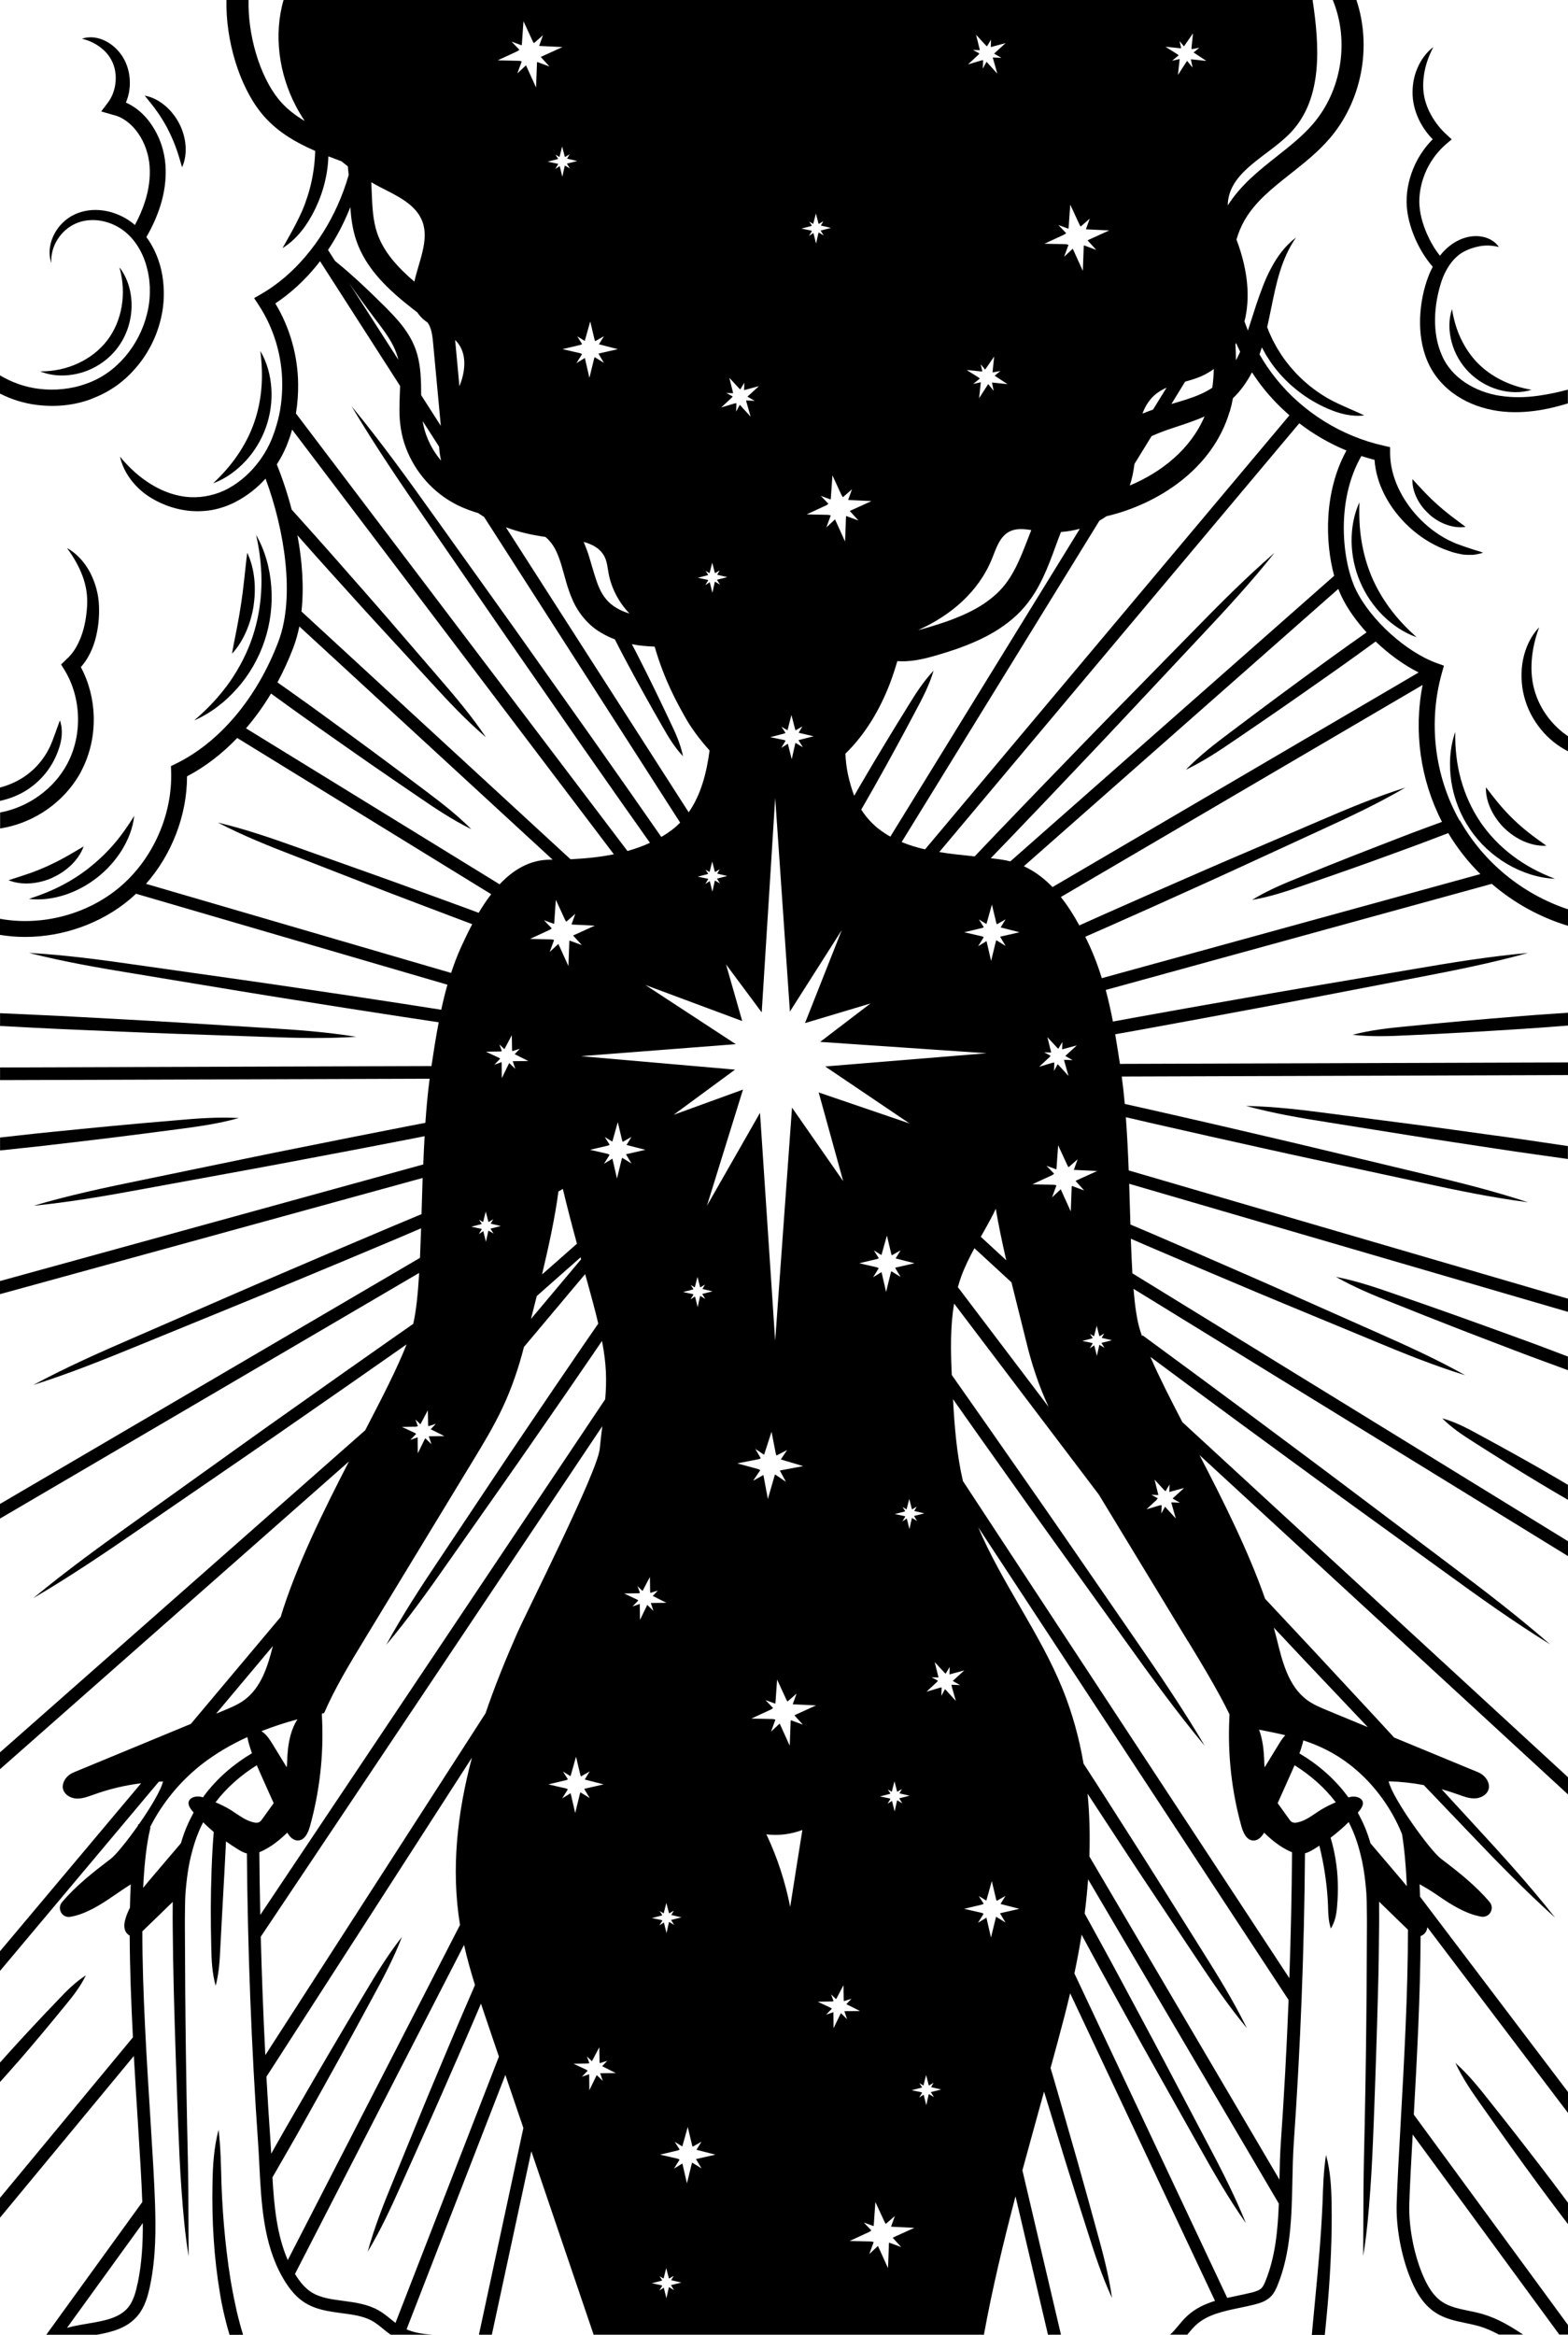 <?xml version="1.0" encoding="UTF-8"?>
<svg id="Layer_2" data-name="Layer 2" xmlns="http://www.w3.org/2000/svg" viewBox="0 0 268.02 398.89">
  <defs>
    <style>
      .cls-1, .cls-2 {
        stroke-width: 0px;
      }

      .cls-2 {
        fill: none;
      }
    </style>
  </defs>
  <g id="Layer_1-2" data-name="Layer 1">
    <g>
      <path class="cls-2" d="m178.53,41.63l3.63.08c.17,0,.33.05.48.11l-.75,2.04,1.48-1.38s0,0,0,0l1.72,3.79.15-4.02c0-.12.02-.23.04-.34l2.1.77-1.48-1.62s.09-.05.14-.08l3.56-1.62-3.9-.19s-.05-.01-.08-.02l.65-1.81-1.54,1.35c-.08-.1-.15-.2-.21-.32l-1.58-3.42-.28,3.97s-.02.09-.03.14l-1.68-.61,1.3,1.35c-.11.11-.23.21-.38.27l-3.33,1.54Z"/>
      <path class="cls-2" d="m205.88,71.16c-1.86.82-3.72,1.39-5.47,1.99-1.26.41-2.44.86-3.58,1.37l-2.91,4.73c-.17,1.28-.41,2.54-.81,3.72,5.43-2.27,10.42-6.23,12.78-11.8Z"/>
      <path class="cls-2" d="m160.39,106.65c1.01-.33,2.01-.67,2.98-1.06,1.93-.77,3.76-1.67,5.33-2.81.79-.57,1.52-1.18,2.17-1.86.65-.68,1.22-1.41,1.75-2.22,1.5-2.31,2.48-5.15,3.66-8.14-1.29-.2-2.61-.33-3.74.26-1.66.86-2.26,2.88-2.97,4.62-2.28,5.65-7,9.68-12.61,12.2.13-.03.26-.06.39-.09.98-.25,2.03-.57,3.04-.9Z"/>
      <path class="cls-2" d="m199.4,66.23c-.58.26-1.14.57-1.65.96-1.21.93-1.97,2.12-2.46,3.48.6-.24,1.2-.47,1.81-.68l2.31-3.75Z"/>
      <path class="cls-2" d="m165.42,10.99l2.28-.68c.11-.03.21-.04.32-.03l-.06,1.42.64-1.16s0,0,0,0l1.84,2.02-.72-2.54c-.02-.07-.04-.15-.04-.22l1.47.06-1.25-.71s.04-.05.07-.08l1.89-1.73-2.48.67s-.04,0-.05,0l.04-1.26-.69,1.15c-.07-.04-.14-.1-.19-.16l-1.68-1.82.63,2.54s0,.06,0,.09l-1.17-.04,1.08.58c-.05.09-.1.18-.18.25l-1.77,1.64Z"/>
      <path class="cls-2" d="m167.46,64.7l-1.11.9,1.29-.28s0,0,0,0l-.29,2.72,1.43-2.22c.04-.07.09-.12.14-.18l.92,1.14-.29-1.41s.07,0,.1,0l2.55.27-2.14-1.41s-.03-.03-.04-.04l.97-.8-1.32.25c-.01-.08-.02-.17,0-.25l.25-2.46-1.49,2.15s-.04.04-.06.07l-.75-.91.28,1.2c-.1.02-.2.04-.3.03l-2.4-.24,2.02,1.26c.09.06.17.14.23.22Z"/>
      <path class="cls-2" d="m201.44,9.48l-1.11.9,1.29-.28s0,0,0,0l-.29,2.72,1.43-2.22c.04-.07.09-.12.14-.18l.93,1.14-.29-1.41s.07,0,.1,0l2.55.27-2.14-1.41s-.03-.02-.04-.04l.97-.8-1.32.25c-.01-.08-.02-.17-.01-.25l.25-2.46-1.49,2.15s-.04.04-.06.07l-.75-.91.28,1.2c-.1.02-.2.04-.3.03l-2.4-.24,2.02,1.26c.09.06.17.14.23.22Z"/>
      <path class="cls-2" d="m168.63,160.78s0,0,0,0l.78,3.39.8-3.27c.02-.1.05-.19.09-.27l1.59.98-.94-1.57s.08-.03.13-.04l3.19-.73-3.16-.81s-.04-.02-.06-.03l.84-1.37-1.49.85c-.05-.09-.09-.19-.12-.3l-.73-3.07-.9,3.21s-.03.07-.05.11l-1.28-.78.84,1.32c-.11.07-.23.13-.35.16l-2.99.71,2.96.68c.14.03.26.09.37.17l-.96,1.54,1.44-.88Z"/>
      <path class="cls-2" d="m166.6,146.32l4.05-4.25,6.64-6.9c4.45-4.58,8.87-9.19,13.34-13.74l13.41-13.68c4.46-4.57,8.97-9.09,13.81-13.29-3.99,5.02-8.33,9.71-12.7,14.36l-13.1,13.97c-4.37,4.66-8.78,9.27-13.17,13.91l-6.62,6.92-2.91,3.01c.63.07,1.25.15,1.87.24.51.07,1,.18,1.48.3l55.35-48.79c-1.59-5.86-1.73-14.42,2.1-21.4-2.87-1.19-5.59-2.76-8.06-4.65l-61.54,73.26c1.99.32,4.02.53,6.05.74Z"/>
      <path class="cls-2" d="m164.29,218.14c-.21.58-.39,1.16-.55,1.75l15.51,20.46c-1.68-3.6-2.92-7.39-3.85-11.25-.59-2.45-1.53-6.06-2.5-10.04l-6.32-5.82c-.86,1.59-1.67,3.2-2.28,4.9Z"/>
      <path class="cls-2" d="m172,215.31c-.68-2.97-1.32-6.01-1.79-8.8-.13.28-.26.56-.4.84-.67,1.34-1.42,2.65-2.16,3.95l4.35,4.01Z"/>
      <path class="cls-2" d="m202.57,65.2l-2.35,3.82c1.79-.52,3.51-1.01,5.04-1.71.7-.31,1.34-.66,1.95-1.07.15-1.05.23-2.11.26-3.2-.71.52-1.48.97-2.3,1.31-.83.35-1.71.6-2.6.85Z"/>
      <path class="cls-2" d="m189.13,88.21c-.38.27-.78.52-1.19.75l-33.81,54.91c1.28.53,2.62.93,4,1.25l62.29-74.16c-1.59-1.38-3.07-2.9-4.39-4.54-.72-.9-1.39-1.84-2.02-2.8-.41.79-.87,1.56-1.41,2.3-.54.75-1.16,1.47-1.84,2.12-.14.77-.32,1.53-.54,2.28-2.88,9.8-12.24,15.83-21.07,17.9Z"/>
      <path class="cls-2" d="m145.98,135.95c.47-.83.95-1.65,1.43-2.47,1.26-2.15,2.54-4.29,3.83-6.43,1.29-2.14,2.59-4.26,3.91-6.38,1.3-2.13,2.64-4.23,4.4-6.1-.73,2.46-1.87,4.67-3.06,6.87-1.17,2.2-2.35,4.4-3.54,6.59-1.19,2.19-2.4,4.37-3.63,6.54-.61,1.09-1.24,2.17-1.86,3.25-.09.16-.19.32-.28.48.82,1.27,1.82,2.4,3.06,3.36.62.47,1.26.88,1.92,1.26l32.39-52.59c-1.05.29-2.14.47-3.23.55-1.29,3.26-2.34,6.94-4.53,10.48-.66,1.06-1.45,2.09-2.33,3.02-.87.94-1.85,1.75-2.87,2.47-2.03,1.46-4.22,2.51-6.41,3.38-1.1.44-2.2.81-3.29,1.16-1.1.35-2.17.68-3.34.97-1.17.3-2.41.53-3.74.6-.48.03-.98.02-1.49-.02-.38,1.29-.79,2.58-1.28,3.84-1.69,4.44-4.21,8.67-7.59,11.96.09,2.44.63,4.86,1.5,7.2Z"/>
      <path class="cls-2" d="m211.97,60.09c-.24-.49-.47-.98-.69-1.47-.04.07-.07.14-.11.21.05.91.08,1.83.09,2.74.25-.48.49-.97.72-1.47Z"/>
      <path class="cls-2" d="m90.6,160.37l3.63.08c.17,0,.33.05.48.11l-.75,2.04,1.48-1.38s0,0,0,0l1.72,3.79.15-4.02c0-.12.02-.23.04-.34l2.1.77-1.48-1.62s.09-.05.14-.08l3.56-1.62-3.9-.19s-.05-.01-.08-.02l.65-1.81-1.54,1.35c-.08-.09-.15-.2-.21-.32l-1.58-3.42-.28,3.97s-.02.09-.03.14l-1.68-.61,1.3,1.35c-.11.11-.23.21-.38.27l-3.33,1.54Z"/>
      <path class="cls-2" d="m116.47,327.56l-1.7-.4s-.02,0-.03-.01l.43-.74-.79.47s-.05-.1-.07-.16l-.42-1.63-.44,1.73s-.02.04-.02.06l-.69-.4.46.7c-.06.04-.12.07-.19.09l-1.59.41,1.59.33c.07.02.14.05.2.09l-.5.83.76-.49s0,0,0,0l.45,1.81.39-1.76c0-.05.03-.1.05-.15l.86.51-.52-.83s.04-.02.07-.02l1.7-.43Z"/>
      <path class="cls-2" d="m95.43,203.54c-.54,4.23-1.65,9.4-2.8,14.18l5.96-5.25c-.83-3.04-1.66-6.21-2.41-9.37l-.76.44Z"/>
      <path class="cls-2" d="m119.26,149.75l1.59.33c.07.02.14.05.2.09l-.5.83.76-.49s0,0,0,0l.45,1.81.39-1.76c0-.05.03-.1.05-.15l.86.51-.52-.83s.04-.02.07-.02l1.7-.43-1.7-.4s-.02,0-.03-.01l.43-.74-.79.47s-.05-.1-.07-.16l-.42-1.63-.44,1.73s-.02.04-.02.06l-.69-.4.46.7c-.06.04-.12.07-.19.09l-1.59.41Z"/>
      <path class="cls-2" d="m121.79,220.61l-1.7-.4s-.02,0-.03-.01l.43-.74-.79.47s-.05-.1-.07-.16l-.42-1.63-.44,1.73s-.02.04-.02.06l-.69-.4.46.7c-.06.04-.12.07-.19.09l-1.59.41,1.59.33c.07.02.14.05.2.09l-.5.83.76-.49s0,0,0,0l.45,1.81.39-1.76c0-.05.03-.1.05-.15l.86.51-.52-.83s.04-.02.07-.02l1.7-.43Z"/>
      <path class="cls-2" d="m99.23,214.79l-7.49,6.61c-.35,1.39-.68,2.71-.99,3.92l8.57-10.2c-.03-.11-.06-.22-.09-.33Z"/>
      <path class="cls-2" d="m155.46,306.79l-1.7-.4s-.02,0-.03-.01l.43-.74-.79.47s-.05-.1-.07-.16l-.42-1.63-.44,1.73s-.02.04-.02.06l-.69-.4.46.7c-.06.04-.12.07-.19.09l-1.59.41,1.59.33c.07.02.14.05.2.09l-.5.83.76-.49s0,0,0,0l.45,1.81.39-1.76c0-.05.03-.1.05-.15l.86.51-.52-.83s.04-.02.07-.02l1.7-.43Z"/>
      <path class="cls-2" d="m131.66,125.92l2.33.48c.11.02.2.07.29.13l-.73,1.22,1.12-.71s0,0,0,0l.66,2.65.58-2.58c.01-.08.04-.15.07-.21l1.26.75-.76-1.22s.06-.02.1-.03l2.49-.63-2.5-.59s-.03-.01-.05-.02l.64-1.09-1.16.69c-.04-.07-.07-.15-.1-.23l-.62-2.4-.65,2.53s-.02.06-.03.08l-1.01-.59.68,1.02c-.08.06-.17.1-.28.13l-2.33.6Z"/>
      <polygon class="cls-2" points="126.87 174.41 110.32 168.24 125.77 178.35 99.31 180.4 125.64 182.7 115.14 190.43 127 186.11 120.84 205.95 129.91 190.09 132.5 229.04 135.38 189.19 144.13 201.76 139.94 186.61 155.47 191.91 141.05 182.17 168.65 179.91 140.18 177.98 148.78 171.42 137.6 174.78 143.88 158.88 135.01 172.8 132.5 136.37 130.2 172.93 124.1 164.72 126.87 174.41"/>
      <path class="cls-2" d="m150.68,217.32s0,0,0,0l.78,3.39.8-3.27c.02-.1.05-.19.09-.27l1.59.98-.94-1.57s.08-.03.13-.04l3.19-.73-3.16-.81s-.04-.02-.06-.03l.84-1.37-1.49.85c-.05-.09-.09-.19-.12-.3l-.73-3.07-.9,3.21s-.03.07-.05.11l-1.28-.78.84,1.32c-.11.07-.22.13-.35.16l-2.99.71,2.96.68c.14.03.26.09.37.17l-.96,1.54,1.44-.88Z"/>
      <path class="cls-2" d="m123.26,69.57l2.28-.68c.11-.03.21-.04.32-.03l-.06,1.42.64-1.16s0,0,0,0l1.84,2.02-.72-2.54c-.02-.07-.04-.15-.04-.22l1.47.06-1.25-.71s.05-.05.07-.07l1.89-1.73-2.48.67s-.04,0-.05,0l.04-1.26-.69,1.15c-.07-.04-.14-.1-.19-.16l-1.68-1.82.63,2.54s0,.06,0,.09l-1.17-.04,1.08.58c-.05.09-.1.18-.18.25l-1.77,1.64Z"/>
      <path class="cls-2" d="m157.98,258.55l-1.7-.4s-.02,0-.03-.01l.43-.74-.79.47s-.05-.1-.07-.16l-.42-1.63-.44,1.73s-.02.04-.02.06l-.69-.4.46.7c-.06.04-.12.07-.19.09l-1.59.41,1.59.33c.07.02.14.05.2.09l-.5.83.76-.49s0,0,0,0l.45,1.81.39-1.76c0-.05.03-.1.05-.15l.86.51-.52-.83s.04-.02.07-.02l1.7-.43Z"/>
      <path class="cls-2" d="m141.98,85.3l-1.68-.61,1.3,1.35c-.11.11-.23.21-.38.27l-3.33,1.54,3.63.08c.17,0,.33.05.48.11l-.75,2.04,1.48-1.38s0,0,0,0l1.72,3.79.15-4.02c0-.12.02-.23.04-.34l2.1.77-1.48-1.62s.09-.05.14-.08l3.56-1.62-3.9-.19s-.05-.01-.08-.02l.65-1.81-1.54,1.35c-.08-.1-.15-.2-.21-.32l-1.58-3.42-.28,3.97s-.02.09-.03.14Z"/>
      <path class="cls-2" d="m136.99,39.05l1.59.33c.07.02.14.05.2.09l-.5.83.76-.49s0,0,0,0l.45,1.81.39-1.76c0-.05.03-.1.05-.15l.86.51-.52-.83s.04-.02.07-.02l1.7-.43-1.7-.4s-.02,0-.03-.01l.43-.74-.79.47s-.05-.1-.07-.16l-.42-1.63-.44,1.73s-.02.04-.02.06l-.69-.4.46.7c-.06.04-.12.07-.19.09l-1.59.41Z"/>
      <path class="cls-2" d="m47.55,16.93c1.25,1.56,2.8,2.77,4.53,3.79-.55-.83-1.07-1.69-1.53-2.57-2.89-5.53-3.81-12.17-2.08-18.14h-6c-.16,6.02,1.89,12.96,5.07,16.93Z"/>
      <path class="cls-2" d="m220.76,22.56c-3.79,4.08-10.4,6.54-10.86,12.09-.01.16,0,.32-.01.48,2.17-3.45,5.32-5.96,8.39-8.38,2.24-1.77,4.35-3.44,6.09-5.44,5-5.75,6.36-14.28,3.45-21.31h-3.44c1.19,7.92,1.76,16.78-3.62,22.56Z"/>
      <path class="cls-2" d="m15,396.97c2.77-.47,5.39-.9,6.91-2.78.89-1.09,1.3-2.6,1.6-4.08.74-3.53.9-7.07.88-10.32l-12.96,17.9c1.16-.32,2.37-.53,3.56-.73Z"/>
      <path class="cls-2" d="m182.67,199.39c-.08-.1-.15-.2-.21-.32l-1.58-3.42-.28,3.97s-.02.09-.03.14l-1.68-.61,1.3,1.35c-.11.11-.23.21-.38.27l-3.33,1.54,3.63.08c.17,0,.33.05.48.11l-.75,2.04,1.48-1.38s0,0,0,0l1.72,3.79.15-4.02c0-.12.02-.23.04-.34l2.1.77-1.48-1.62s.09-.05.14-.08l3.56-1.62-3.9-.19s-.05-.01-.08-.02l.65-1.81-1.54,1.35Z"/>
      <path class="cls-2" d="m228.77,100.61l-53.75,47.38c1.86.85,3.48,2.09,4.9,3.56l62.58-36.66c-2.54-1.27-5.1-3.13-7.35-5.29-1.04.76-2.08,1.52-3.13,2.27-1.36.98-2.72,1.97-4.1,2.92-2.75,1.93-5.49,3.87-8.26,5.78-2.76,1.91-5.54,3.81-8.32,5.7-2.77,1.9-5.57,3.77-8.64,5.24,2.39-2.44,5.05-4.49,7.74-6.5,2.68-2.03,5.37-4.04,8.07-6.04,2.7-2.01,5.42-3.97,8.13-5.96,1.35-1,2.72-1.97,4.09-2.94.95-.68,1.92-1.36,2.88-2.04-1.77-1.93-3.25-4.01-4.25-6.08-.2-.42-.39-.87-.58-1.35Z"/>
      <path class="cls-2" d="m180.88,179.17c-.07-.04-.14-.1-.19-.16l-1.68-1.82.63,2.54s0,.06,0,.09l-1.17-.04,1.08.58c-.05.09-.1.18-.18.25l-1.77,1.64,2.28-.68c.11-.03.21-.04.32-.03l-.06,1.42.64-1.16s0,0,0,0l1.84,2.02-.72-2.54c-.02-.07-.04-.15-.04-.22l1.47.06-1.25-.71s.05-.05.07-.08l1.89-1.73-2.48.67s-.04,0-.05,0l.04-1.26-.69,1.15Z"/>
      <path class="cls-2" d="m95.64,26.74s-.02.04-.02.06l-.69-.4.46.7c-.06.04-.12.07-.19.09l-1.59.41,1.59.33c.07.02.14.05.2.09l-.5.83.76-.49s0,0,0,0l.45,1.81.39-1.76c0-.05.03-.1.05-.15l.86.51-.52-.83s.04-.02.07-.02l1.7-.43-1.7-.4s-.02,0-.03-.01l.43-.74-.79.47s-.05-.1-.07-.16l-.42-1.63-.44,1.73Z"/>
      <path class="cls-2" d="m144.47,343.55l2.57-.03-2.29-1.15s-.03-.02-.04-.03l.87-.91-1.28.4c-.02-.08-.04-.16-.04-.25l-.04-2.47-1.22,2.31s-.04.05-.05.07l-.85-.81.42,1.15c-.09.04-.19.06-.3.06l-2.41.04,2.16,1.01c.1.05.18.11.26.19l-.99,1.02,1.25-.44h0s.03,2.74.03,2.74l1.16-2.38c.03-.07.07-.13.12-.19l1.05,1.02-.46-1.36s.07,0,.1,0Z"/>
      <path class="cls-2" d="m139.51,291.31l-3.9-.19s-.05-.01-.08-.02l.65-1.81-1.54,1.35c-.08-.1-.15-.2-.21-.32l-1.58-3.42-.28,3.97s-.02.09-.03.14l-1.68-.61,1.3,1.35c-.11.11-.23.21-.38.27l-3.33,1.54,3.63.08c.17,0,.33.05.48.11l-.75,2.04,1.48-1.38s0,0,0,0l1.72,3.79.15-4.02c0-.12.02-.23.04-.34l2.1.77-1.48-1.62s.09-.05.14-.08l3.56-1.62Z"/>
      <path class="cls-2" d="m99.12,306.45c.02-.1.05-.19.09-.27l1.59.98-.94-1.57s.08-.03.13-.04l3.19-.73-3.16-.81s-.04-.02-.06-.03l.84-1.37-1.49.85c-.05-.09-.09-.19-.12-.3l-.73-3.07-.9,3.21s-.03.07-.05.11l-1.28-.78.84,1.32c-.11.07-.23.13-.35.16l-2.99.71,2.96.68c.14.03.26.09.37.17l-.96,1.54,1.44-.88s0,0,0,0l.78,3.39.8-3.27Z"/>
      <path class="cls-2" d="m160.89,356.96l-1.7-.4s-.02,0-.03-.01l.43-.74-.79.47s-.05-.1-.07-.16l-.42-1.63-.44,1.73s-.02.04-.02.06l-.69-.4.46.7c-.06.04-.12.07-.19.09l-1.59.41,1.59.33c.07.02.14.05.2.09l-.5.83.76-.49h0s.45,1.81.45,1.81l.39-1.76c0-.05.03-.1.05-.15l.86.51-.52-.83s.04-.02.07-.02l1.7-.43Z"/>
      <path class="cls-2" d="m131.01,313.35c1.93,4.06,3.23,8.19,4.07,12.39.6-3.92,1.29-8.17,2.08-13.13-2.06.74-4.05.99-6.15.74Z"/>
      <path class="cls-2" d="m171.03,325.24l.84-1.37-1.49.85c-.05-.09-.09-.19-.12-.3l-.73-3.07-.9,3.21s-.03.07-.05.11l-1.28-.78.84,1.32c-.11.07-.23.13-.35.16l-2.99.71,2.96.68c.14.03.26.09.37.17l-.96,1.54,1.44-.88s0,0,0,0l.78,3.39.8-3.27c.02-.1.05-.19.09-.27l1.59.98-.94-1.57s.08-.03.13-.04l3.19-.73-3.16-.81s-.04-.02-.06-.03Z"/>
      <path class="cls-2" d="m162.85,287.15s.05-.05.07-.07l1.89-1.73-2.48.67s-.04,0-.05,0l.04-1.26-.69,1.15c-.07-.04-.14-.1-.19-.16l-1.68-1.82.63,2.54s0,.06,0,.09l-1.17-.04,1.08.58c-.05.09-.1.18-.18.25l-1.77,1.64,2.28-.68c.11-.03.21-.04.32-.03l-.06,1.42.64-1.16s0,0,0,0l1.84,2.02-.72-2.54c-.02-.07-.04-.15-.04-.22l1.47.06-1.25-.71Z"/>
      <path class="cls-2" d="m107.01,197.18s.08-.03.13-.04l3.19-.73-3.16-.81s-.04-.02-.06-.03l.84-1.37-1.49.85c-.05-.09-.09-.19-.12-.3l-.73-3.07-.9,3.21s-.03.07-.05.11l-1.28-.78.84,1.32c-.11.07-.22.13-.35.16l-2.99.71,2.96.68c.14.03.26.09.37.17l-.96,1.54,1.44-.88s0,0,0,0l.78,3.39.8-3.27c.02-.1.05-.19.09-.27l1.59.98-.94-1.57Z"/>
      <path class="cls-2" d="m111.28,273.81s.07,0,.1,0l2.57-.03-2.29-1.15s-.03-.02-.04-.03l.87-.91-1.28.4c-.02-.08-.04-.16-.04-.25l-.04-2.47-1.22,2.31s-.04.05-.05.07l-.85-.81.42,1.15c-.1.04-.19.06-.3.06l-2.41.04,2.16,1.01c.1.05.18.12.26.19l-.99,1.02,1.25-.44h0s.03,2.74.03,2.74l1.16-2.38c.03-.07.07-.13.12-.19l1.05,1.02-.46-1.36Z"/>
      <path class="cls-2" d="m126.01,249.99l3.5.95c.16.04.3.12.44.22l-1.22,1.8,1.76-.98s0,0,0,0l.76,4.09,1.12-3.87c.03-.11.07-.22.12-.32l1.85,1.26-1.04-1.92s.1-.03.15-.04l3.84-.72-3.74-1.12s-.05-.02-.08-.03l1.07-1.6-1.82.94c-.06-.11-.1-.23-.12-.36l-.72-3.7-1.23,3.79s-.04.08-.06.13l-1.49-1,.94,1.62c-.13.08-.27.14-.43.17l-3.6.7Z"/>
      <path class="cls-2" d="m105.29,354.11l-2.29-1.15s-.03-.02-.04-.03l.87-.91-1.28.4c-.02-.08-.04-.16-.04-.25l-.04-2.47-1.22,2.31s-.04.05-.05.07l-.85-.81.42,1.15c-.09.04-.19.06-.3.06l-2.41.04,2.16,1.01c.1.05.18.12.26.19l-.99,1.02,1.25-.44h0s.03,2.74.03,2.74l1.16-2.38c.03-.07.07-.13.12-.19l1.05,1.02-.46-1.36s.07,0,.1,0l2.57-.03Z"/>
      <path class="cls-2" d="m116.47,389.94l-1.7-.4s-.02,0-.03-.01l.43-.74-.79.47s-.05-.1-.07-.16l-.42-1.63-.44,1.73s-.02.04-.02.06l-.69-.4.46.7c-.06.04-.12.07-.19.09l-1.59.41,1.59.33c.07.02.14.05.2.09l-.5.83.76-.49h0s.45,1.81.45,1.81l.39-1.76c0-.05.03-.1.05-.15l.86.51-.52-.83s.04-.02.07-.02l1.7-.43Z"/>
      <path class="cls-2" d="m122.29,368.07l-3.17-.81s-.04-.02-.06-.03l.84-1.37-1.49.85c-.05-.09-.09-.19-.12-.3l-.73-3.07-.9,3.21s-.03.07-.05.11l-1.28-.78.84,1.32c-.11.07-.22.13-.35.16l-2.99.71,2.96.68c.14.03.26.09.37.17l-.96,1.54,1.44-.88h0s.78,3.4.78,3.4l.8-3.27c.02-.1.05-.19.09-.27l1.59.98-.94-1.57s.08-.03.13-.04l3.19-.73Z"/>
      <path class="cls-2" d="m156.31,380.56l-3.9-.19s-.05-.01-.08-.02l.65-1.81-1.54,1.35c-.08-.1-.15-.2-.21-.32l-1.58-3.42-.28,3.97s-.02.09-.03.14l-1.68-.61,1.3,1.35c-.11.11-.23.21-.38.27l-3.33,1.54,3.63.08c.17,0,.33.05.48.11l-.75,2.04,1.48-1.38s0,0,0,0l1.72,3.79.15-4.02c0-.12.02-.23.04-.34l2.1.77-1.48-1.62s.09-.05.14-.08l3.56-1.62Z"/>
      <path class="cls-2" d="m198.57,257.1l-.06,1.42.64-1.16s0,0,0,0l1.84,2.02-.72-2.54c-.02-.07-.04-.15-.04-.22l1.47.06-1.25-.71s.04-.05.07-.08l1.89-1.73-2.48.67s-.04,0-.05,0l.04-1.26-.69,1.15c-.07-.04-.14-.1-.19-.16l-1.68-1.82.63,2.54s0,.06,0,.09l-1.17-.04,1.08.58c-.05.09-.1.17-.18.25l-1.77,1.64,2.28-.68c.11-.03.21-.04.32-.03Z"/>
      <path class="cls-2" d="m188.33,228.53l.43-.74-.79.47s-.05-.1-.07-.16l-.42-1.63-.44,1.73s-.02.04-.02.06l-.69-.4.46.7c-.06.04-.12.07-.19.09l-1.59.41,1.59.33c.07.02.14.05.2.09l-.5.83.76-.49h0s.45,1.81.45,1.81l.39-1.76c0-.05.03-.1.05-.15l.86.51-.52-.83s.04-.02.07-.02l1.7-.43-1.7-.4s-.02,0-.03-.01Z"/>
      <path class="cls-2" d="m163.12,222.65c-.68,3.98-.59,8.12-.4,12.2l6.26,8.92c4.18,6,8.38,11.98,12.53,18l12.45,18.06c4.16,6.01,8.27,12.06,12,18.38-4.69-5.64-9-11.55-13.25-17.5l-12.8-17.82c-4.27-5.94-8.48-11.92-12.72-17.87l-4.26-6.04c.26,4.7.63,9.41,1.69,13.98l55.8,84.94c.25-7.19.4-14.37.46-21.51-1.29-.51-3.01-1.59-4.77-3.35-.45.76-1.07,1.4-1.91,1.34-1.1-.08-1.67-1.34-1.97-2.41-1.66-5.96-2.36-12.19-2.07-18.37.02-.34.02-.59.02-.8-1.98-4.05-4.99-9.01-7.08-12.46-5.08-8.36-10.16-16.71-15.23-25.07l-24.74-32.64Z"/>
      <path class="cls-2" d="m244.42,143.51c-1.43.54-2.85,1.08-4.28,1.59-2.87,1.03-5.73,2.09-8.6,3.11-2.87,1.02-5.75,2.02-8.64,3.01-2.88,1.01-5.77,1.97-8.83,2.49,2.65-1.63,5.46-2.8,8.29-3.93,2.82-1.15,5.65-2.29,8.49-3.41,2.83-1.13,5.68-2.21,8.52-3.31,1.42-.56,2.85-1.08,4.28-1.62.96-.36,1.92-.71,2.88-1.06-3.7-7.17-4.86-15.49-3.31-23.39l-61.84,36.23c1.19,1.5,2.24,3.15,3.16,4.85l4.31-1.93,7.29-3.22c4.87-2.12,9.73-4.27,14.61-6.36l14.65-6.27c4.88-2.1,9.78-4.15,14.87-5.77-4.61,2.7-9.42,4.96-14.25,7.17l-14.47,6.66c-4.82,2.22-9.68,4.38-14.51,6.57l-7.28,3.24-4.2,1.85c.28.57.55,1.14.81,1.71.8,1.75,1.46,3.55,2.02,5.38l64.73-17.79c-2.11-2.09-3.96-4.44-5.49-7-1.06.41-2.12.81-3.18,1.21Z"/>
      <path class="cls-2" d="m185.42,326.87l2.49,4.53c1.24,2.28,2.49,4.55,3.71,6.84,2.45,4.58,4.92,9.14,7.34,13.73l7.26,13.78c2.43,4.59,4.81,9.2,6.77,14.04-3-4.28-5.59-8.78-8.12-13.31l-7.63-13.58c-2.54-4.52-5.03-9.08-7.55-13.62-1.26-2.27-2.49-4.55-3.73-6.83l-1.06-1.97c-.35,2.22-.77,4.44-1.23,6.63l26.12,55.43c.58-.13,1.16-.25,1.74-.37.79-.16,1.6-.33,2.38-.53.63-.16,1.34-.36,1.75-.78.29-.29.49-.75.67-1.19,1.67-4.09,2.12-8.66,2.29-13.25l-32.6-55.4c-.14,1.95-.34,3.89-.59,5.84Z"/>
      <path class="cls-2" d="m221.3,301.55c-.2.47-.41.94-.62,1.41-.63,1.42-1.27,2.83-1.9,4.25-.12.27-.24.55-.37.82.66.92,1.32,1.84,1.98,2.75.14.2.3.41.55.52.26.11.57.08.86.02.68-.15,1.29-.43,1.87-.77.73-.43,1.42-.94,2.14-1.39.8-.49,1.66-.9,2.54-1.28-1.92-2.52-4.33-4.63-7.05-6.33Z"/>
      <path class="cls-2" d="m181.65,288.53c1.68,4.13,2.84,8.39,3.58,12.74,1.37,2.12,2.75,4.23,4.1,6.37,2.71,4.27,5.46,8.52,8.15,12.81l8.07,12.86c2.7,4.28,5.35,8.59,7.6,13.16-3.25-3.93-6.09-8.11-8.89-12.33l-8.42-12.63c-2.81-4.21-5.56-8.46-8.34-12.68-.53-.8-1.05-1.61-1.58-2.42.34,3.54.43,7.13.31,10.72l32.49,55.22c.04-2.12.09-4.31.24-6.42.56-8.05,1-16.16,1.32-24.28l-53.06-80.77c4.02,9.51,10.52,18.01,14.43,27.65Z"/>
      <path class="cls-2" d="m223.44,290.4c1.07.79,2.31,1.3,3.54,1.81,2.28.94,4.56,1.89,6.85,2.83-3.7-3.89-7.38-7.79-11.07-11.68l-4.99-5.31c.17.61.33,1.22.48,1.82.95,3.89,1.98,8.16,5.2,10.54Z"/>
      <path class="cls-2" d="m230.82,301.49c-2.61-2.04-5.26-3.31-8.02-4.21-.18.75-.41,1.5-.67,2.23,3.15,1.87,6.01,4.32,8.22,7.31.05.07.1.14.15.21.26-.07.52-.13.78-.14.63-.03,1.32.2,1.59.68.34.62-.13,1.32-.6,1.88-.05.06-.11.12-.16.18.41.76.8,1.53,1.14,2.32.41.95.75,1.93,1.03,2.92,1.65,1.94,3.3,3.87,4.94,5.8.43.5.86,1.01,1.27,1.52-.1-2.42-.27-4.67-.51-6.68-.09-.77-.19-1.51-.31-2.21-.48-1.2-1.05-2.37-1.69-3.49-1.84-3.21-4.29-6.09-7.16-8.33Z"/>
      <path class="cls-2" d="m218.53,298.07c.35-.58.72-1.16,1.18-1.66-1.45-.35-2.94-.65-4.48-.95,1.08,2.91.8,6.06.97,6.42.78-1.27,1.55-2.54,2.33-3.81Z"/>
      <path class="cls-2" d="m44.81,310.78c.66-.92,1.32-1.84,1.98-2.75-.12-.27-.24-.55-.37-.82-.63-1.42-1.27-2.83-1.9-4.25-.21-.47-.42-.94-.62-1.41-2.71,1.69-5.13,3.81-7.05,6.33.88.38,1.74.79,2.54,1.28.72.44,1.4.96,2.14,1.39.58.34,1.19.63,1.87.77.28.06.59.09.86-.02.25-.1.41-.31.55-.52Z"/>
      <path class="cls-2" d="m64.05,54.37c-1.52-2.02-3.02-4.05-4.45-6.15l8.48,13.21s0,0,0,0c-.19-.83-.49-1.61-.88-2.4-.8-1.57-1.95-3.09-3.15-4.66Z"/>
      <path class="cls-2" d="m66.04,52.64c1.4,1.42,2.85,2.94,3.96,4.85.56.95,1.02,2.01,1.32,3.11.3,1.09.46,2.19.54,3.26.1,1.26.1,2.47.11,3.64l3.36,5.24-1.29-13.85c-.11-1.21-.23-2.47-.73-3.4-.07-.13-.15-.26-.24-.39-.6-.41-1.14-.88-1.57-1.47-.06-.08-.1-.16-.15-.23-.22-.18-.44-.35-.67-.53l-.1-.07c-4.06-3.17-8.05-6.79-9.73-11.82-.62-1.85-.87-3.74-.99-5.61-.08.21-.16.42-.25.64-.97,2.33-2.16,4.58-3.56,6.7l1.21,1.89c3.12,2.52,5.97,5.27,8.78,8.06Z"/>
      <path class="cls-2" d="m72.23,71.9c.17,1.07.46,2.09.89,3.09.56,1.33,1.33,2.58,2.27,3.68-.19-.78-.3-1.58-.34-2.38l-2.82-4.39Z"/>
      <path class="cls-2" d="m85.6,209.44l-1.7-.4s-.02,0-.03-.01l.43-.74-.79.47s-.05-.1-.07-.16l-.42-1.63-.44,1.73s-.02.04-.02.06l-.69-.4.46.7c-.06.04-.12.07-.19.09l-1.59.41,1.59.33c.07.02.14.05.2.09l-.5.83.76-.49s0,0,0,0l.45,1.81.39-1.76c0-.05.03-.1.05-.15l.86.51-.52-.83s.04-.02.07-.02l1.7-.43Z"/>
      <path class="cls-2" d="m90.32,181.21l-2.29-1.15s-.03-.02-.04-.03l.87-.91-1.28.4c-.02-.08-.04-.16-.04-.25l-.05-2.47-1.22,2.31s-.04.05-.05.07l-.85-.81.42,1.15c-.1.04-.19.06-.3.06l-2.41.04,2.16,1.01c.1.05.18.12.26.19l-.99,1.02,1.25-.44s0,0,0,0l.03,2.73,1.16-2.38c.03-.07.07-.13.12-.19l1.05,1.02-.46-1.36s.07,0,.1,0l2.57-.03Z"/>
      <path class="cls-2" d="m53.45,90.99c1.45,1.63,2.91,3.25,4.34,4.89,2.87,3.28,5.77,6.54,8.62,9.84l8.54,9.91c2.86,3.29,5.67,6.63,8.13,10.28-3.34-2.86-6.33-6.04-9.28-9.26l-8.86-9.63c-2.95-3.21-5.86-6.46-8.79-9.69-1.47-1.61-2.91-3.25-4.36-4.88-.31-.35-.62-.71-.93-1.06.81,4.34,1.15,8.85.69,13.03l45.99,42.33c2.48-.12,4.99-.36,7.41-.85l-55-72.56s0,.04-.01.05c-.2.63-.37,1.27-.62,1.89l-.35.93-.42.92c-.36.74-.77,1.46-1.21,2.15.94,2.31,1.82,4.94,2.55,7.72,1.2,1.32,2.39,2.65,3.57,3.98Z"/>
      <path class="cls-2" d="m93.99,146.86c.15,0,.3,0,.45,0l-43.29-39.84c-.25,1.25-.59,2.46-1.03,3.61-.79,2.07-1.7,4.06-2.72,5.94,1.12.79,2.24,1.58,3.36,2.38,1.45,1.04,2.91,2.07,4.34,3.12,2.88,2.11,5.77,4.19,8.63,6.32,2.87,2.12,5.72,4.25,8.57,6.4,2.86,2.13,5.69,4.3,8.24,6.86-3.24-1.59-6.21-3.58-9.15-5.6-2.95-2.01-5.89-4.02-8.82-6.05-2.93-2.03-5.84-4.09-8.76-6.14-1.46-1.02-2.91-2.06-4.35-3.1-1.05-.75-2.1-1.52-3.15-2.28-1.29,2.15-2.73,4.15-4.29,5.97l43.35,26.65c2.33-2.48,5.15-4.19,8.61-4.21Z"/>
      <path class="cls-2" d="m50.57,70.61l56.67,74.76c1.33-.37,2.62-.83,3.85-1.4l-5-7.08-6.69-9.56-13.31-19.18-13.23-19.23c-4.42-6.4-8.79-12.84-12.78-19.55,4.95,6.03,9.52,12.33,14.04,18.67l13.58,18.99,13.5,19.05,6.71,9.55,5.12,7.34c.66-.39,1.31-.82,1.92-1.29.47-.36.9-.75,1.3-1.16l-33.52-52.23c-.34-.21-.67-.42-1-.65-1.17-.35-2.36-.78-3.54-1.36-4.1-2.03-7.24-5.61-8.82-9.8-.8-2.08-1.12-4.41-1.1-6.51,0-1.41.07-2.76.11-4.05l-13.69-21.32c-.19.25-.38.5-.57.74-2.02,2.48-4.39,4.7-7.08,6.49,2.49,4.15,3.85,8.95,3.9,13.77.02,1.68-.1,3.36-.38,5.02Z"/>
      <path class="cls-2" d="m64.45,39.76c1.1,3.27,3.58,5.95,6.37,8.33.73-3.38,2.55-7.04,1.38-10.25-1.11-3.02-4.45-4.46-7.31-5.94-.48-.25-.96-.51-1.43-.79.02.5.04,1,.06,1.5.1,2.54.19,4.94.93,7.15Z"/>
      <path class="cls-2" d="m103.38,95.21c-.68-1.45-2.05-2.22-3.63-2.65.39.87.69,1.73.95,2.56.62,2.01,1.08,3.86,1.74,5.36.34.74.72,1.37,1.19,1.91.46.55,1.01,1.02,1.67,1.41.68.42,1.46.75,2.29,1-1.82-1.91-3.11-4.33-3.58-6.92-.16-.9-.24-1.84-.63-2.67Z"/>
      <path class="cls-2" d="m111.89,117.75c.91,1.85,1.8,3.71,2.67,5.58.89,1.86,1.75,3.74,2.18,5.84-1.48-1.55-2.53-3.33-3.55-5.13-1.03-1.79-2.05-3.58-3.05-5.39-1-1.8-2-3.61-2.96-5.43-.49-.91-.96-1.82-1.44-2.74-.22-.43-.44-.86-.65-1.28-.81-.3-1.6-.68-2.38-1.15-2.13-1.21-3.89-3.38-4.82-5.52-.95-2.14-1.37-4.18-1.92-5.96-.54-1.78-1.15-3.25-2.14-4.28l-.18-.21-.21-.18-.22-.2c-2.31-.32-4.6-.84-6.76-1.65l31.25,48.7c2.08-2.97,3.05-6.73,3.57-10.57-1.72-1.88-3.17-3.89-4.11-5.56-1.44-2.56-3.61-6.41-5.28-12.18-.86-.03-1.73-.09-2.62-.21-.42-.06-.85-.14-1.28-.22.38.73.77,1.46,1.14,2.19.94,1.84,1.85,3.68,2.76,5.54Z"/>
      <path class="cls-2" d="m99.5,58.75c-.11.07-.22.13-.35.16l-2.99.71,2.96.68c.14.03.26.09.37.17l-.96,1.54,1.44-.88s0,0,0,0l.78,3.39.8-3.27c.02-.1.05-.19.09-.27l1.59.98-.94-1.57s.08-.03.13-.04l3.19-.73-3.16-.81s-.04-.02-.06-.03l.84-1.37-1.49.85c-.05-.09-.09-.19-.12-.3l-.73-3.07-.9,3.21s-.03.07-.05.11l-1.28-.78.84,1.32Z"/>
      <path class="cls-2" d="m78.51,65.97s.01-.02.01-.03c.96-2.33,1.31-5.18-.17-7.21-.18-.24-.37-.46-.58-.66.02.16.03.32.05.48l.69,7.43Z"/>
      <path class="cls-2" d="m85.07,10.27l3.63.08c.17,0,.33.05.48.11l-.75,2.04,1.48-1.38s0,0,0,0l1.72,3.79.15-4.02c0-.12.02-.23.04-.34l2.1.77-1.48-1.62s.09-.05.14-.08l3.56-1.62-3.9-.19s-.05-.01-.08-.02l.65-1.81-1.54,1.35c-.08-.1-.15-.2-.21-.32l-1.58-3.42-.28,3.97s-.02.09-.03.14l-1.68-.61,1.3,1.35c-.11.11-.23.21-.38.27l-3.33,1.54Z"/>
      <path class="cls-2" d="m119.26,98.69l1.59.33c.07.02.14.05.2.09l-.5.83.76-.49s0,0,0,0l.45,1.81.39-1.76c0-.05.03-.1.05-.15l.86.51-.52-.83s.04-.02.07-.02l1.7-.43-1.7-.4s-.02,0-.03-.01l.43-.74-.79.47s-.05-.1-.07-.16l-.42-1.63-.44,1.73s-.02.04-.02.06l-.69-.4.46.7c-.06.04-.12.07-.19.09l-1.59.41Z"/>
      <path class="cls-2" d="m43.08,299.51c-.33-.9-.61-1.82-.79-2.76-2.8,1.28-5.47,2.84-7.91,4.74-.54.42-1.07.87-1.58,1.34-2.87,2.58-5.38,5.81-7.15,9.34l.08.02c-.1.39-.19.8-.27,1.22-.5,2.49-.81,5.6-.98,9.1.5-.62,1.01-1.23,1.52-1.83,1.65-1.94,3.3-3.87,4.94-5.8.29-.99.62-1.97,1.03-2.92.34-.79.73-1.57,1.14-2.32-.05-.06-.11-.12-.16-.18-.47-.55-.94-1.26-.6-1.88.27-.48.96-.71,1.59-.68.27.01.53.07.78.14.05-.07.09-.14.15-.21,2.21-2.99,5.06-5.44,8.22-7.31Z"/>
      <path class="cls-2" d="m44.84,295.83c.79.56,1.32,1.41,1.83,2.24.78,1.27,1.55,2.54,2.33,3.81.21-.44-.24-4.94,1.84-8.17-2.09.56-4.15,1.23-6.16,2.02.05.03.11.06.16.1Z"/>
      <path class="cls-2" d="m102.96,243.63l-58.36,87.21h-.02c.17,6.74.43,13.5.78,20.25l37.64-58.4c1.58-4.61,3.41-9.14,5.35-13.55,1.75-3.97,13.75-27.62,14.17-31.6.15-1.44.3-2.72.44-3.9Z"/>
      <path class="cls-2" d="m41.77,290.4c2.86-2.11,3.99-5.71,4.87-9.21l-9.7,11.55c.43-.18.86-.35,1.29-.53,1.23-.51,2.47-1.02,3.54-1.81Z"/>
      <path class="cls-2" d="m80.69,300.25l-35.13,54.52c.21,3.73.44,7.45.7,11.16.05.66.08,1.32.12,1.98.35-.63.7-1.25,1.06-1.88.97-1.7,1.93-3.41,2.92-5.09,1.97-3.38,3.92-6.78,5.9-10.15,1.98-3.37,3.98-6.74,5.99-10.1,2-3.37,4.03-6.71,6.48-9.82-1.42,3.69-3.26,7.15-5.14,10.58-1.86,3.44-3.73,6.88-5.62,10.31-1.88,3.43-3.81,6.84-5.71,10.26-.95,1.71-1.92,3.41-2.89,5.11-.92,1.61-1.84,3.21-2.77,4.81.28,4.91.74,9.85,2.62,14.16l29.44-57.26c-1.56-9.55-.46-19.18,2.04-28.58Z"/>
      <path class="cls-2" d="m82.22,342.27c-.22.51-.44,1.02-.65,1.53-.84,1.97-1.67,3.94-2.54,5.89-1.72,3.92-3.41,7.85-5.16,11.75l-5.25,11.71c-1.74,3.91-3.53,7.8-5.76,11.5,1.14-4.17,2.72-8.15,4.35-12.1l4.86-11.88c1.62-3.96,3.3-7.9,4.95-11.84.82-1.98,1.67-3.94,2.52-5.9.55-1.28,1.1-2.56,1.66-3.84-.71-2.26-1.35-4.54-1.87-6.85l-28.9,56.21c.88,1.45,1.75,2.43,2.73,3.07,1.55,1.01,3.48,1.26,5.52,1.53,2.04.27,4.14.54,6.02,1.61.81.46,1.51,1.03,2.19,1.58.25.2.48.39.72.58l17.68-45.5c-.69-2.02-1.37-4.04-2.06-6.06-.34-1-.68-1.99-1.01-2.99Z"/>
      <path class="cls-2" d="m102.89,229.05l-1.6,2.35-4.92,7.16c-3.31,4.76-6.58,9.54-9.92,14.28l-9.99,14.22c-3.32,4.75-6.69,9.46-10.45,13.91,2.79-5.11,5.96-9.96,9.19-14.78l9.64-14.46c3.21-4.82,6.48-9.6,9.72-14.41l4.9-7.18,2.79-4.05c-.24-1.04-.52-2.15-.85-3.38-.42-1.58-.89-3.28-1.39-5.08l-10.46,12.45c-.9,3.54-2.08,7.01-3.63,10.32-1.52,3.25-3.39,6.33-5.26,9.4-6.19,10.18-12.38,20.36-18.56,30.55-2.42,3.99-4.86,7.99-6.71,12.28-.12.02-.25.05-.37.08,0,.21,0,.5.02.9.29,6.18-.41,12.41-2.07,18.37-.3,1.07-.86,2.33-1.97,2.41-.83.06-1.45-.58-1.91-1.34-1.76,1.76-3.48,2.84-4.77,3.35.03,3.56.08,7.13.16,10.71l58.96-88.1c.27-3.25.21-5.94-.55-9.96Z"/>
      <path class="cls-2" d="m71.14,244.93l-.99,1.02,1.25-.44s0,0,0,0l.03,2.73,1.16-2.38c.03-.07.07-.13.12-.19l1.05,1.02-.46-1.36s.07,0,.1,0l2.57-.03-2.29-1.15s-.03-.02-.04-.03l.87-.91-1.28.4c-.02-.08-.04-.16-.04-.25l-.05-2.47-1.22,2.31s-.04.05-.05.07l-.85-.81.42,1.15c-.09.04-.19.06-.3.06l-2.41.04,2.16,1.01c.1.05.18.12.26.19Z"/>
      <path class="cls-2" d="m78.86,161.71c.56-1.24,1.18-2.54,1.87-3.83-1.28-.48-2.57-.96-3.85-1.45-4.43-1.69-8.88-3.35-13.3-5.07l-13.26-5.16c-4.43-1.71-8.83-3.48-13.07-5.68,4.65,1.1,9.14,2.64,13.61,4.25l13.41,4.77c4.47,1.59,8.92,3.24,13.38,4.86,1.4.5,2.79,1.02,4.18,1.54.66-1.11,1.37-2.18,2.14-3.18l-43.41-26.69c-2.61,2.71-5.5,4.94-8.58,6.55,0,6.67-2.6,13.37-7.03,18.39l52.18,15.23c.5-1.53,1.07-3.03,1.74-4.5Z"/>
      <path class="cls-1" d="m15.71,68.11c1.49-.56,2.92-1.31,4.22-2.23,1.29-.93,2.46-2.04,3.47-3.25,2.04-2.42,3.47-5.34,4.15-8.41.35-1.54.5-3.12.44-4.7-.06-1.58-.29-3.16-.78-4.67-.48-1.53-1.21-3.03-2.19-4.35.96-1.66,1.78-3.42,2.37-5.29.71-2.23,1.07-4.63.89-7.04-.18-2.44-.98-4.81-2.37-6.85-.69-1.02-1.54-1.96-2.56-2.72-.56-.42-1.17-.78-1.83-1.07.08-.18.14-.36.21-.55.26-.74.4-1.5.45-2.27.09-1.53-.19-3.08-.9-4.45-.7-1.37-1.81-2.48-3.1-3.18-1.29-.7-2.85-.94-4.17-.46,1.35.32,2.46.89,3.39,1.66.94.75,1.63,1.75,2.01,2.81.38,1.07.46,2.25.29,3.37-.17,1.12-.59,2.18-1.23,3.03l-1.17,1.55,1.97.57h0c1.75.38,3.31,1.63,4.4,3.24,1.1,1.61,1.76,3.57,1.9,5.53.15,2-.15,4.05-.78,6.03-.44,1.39-1.03,2.73-1.73,4.03-.48-.41-.99-.79-1.54-1.11-1.4-.81-2.97-1.33-4.59-1.44-1.62-.11-3.29.21-4.72,1.03-1.42.82-2.52,2.08-3.15,3.52-.64,1.43-.79,3.09-.28,4.5-.11-1.49.33-2.91,1.08-4.08.38-.58.83-1.11,1.34-1.56.52-.45,1.09-.81,1.69-1.09,1.2-.54,2.57-.72,3.89-.56,1.32.16,2.62.62,3.75,1.34,2.26,1.43,3.8,3.88,4.52,6.51.18.66.33,1.33.42,2.02.05.34.08.68.1,1.03.03.34.06.69.04,1.03.02,1.37-.15,2.76-.49,4.09-1.32,5.34-5.22,10.12-10.39,11.89-2.56.93-5.37,1.2-8.08.87-2.37-.29-4.66-1.1-6.68-2.32v3.12c1.98,1.01,4.13,1.68,6.33,1.95,3.14.39,6.4.1,9.38-1.04Z"/>
      <path class="cls-1" d="m3.13,135.78c1.6-.76,3.04-1.84,4.21-3.15,1.18-1.31,2.07-2.85,2.64-4.48.59-1.61.84-3.41.26-5.07-.62,1.61-1.06,3.07-1.7,4.48-.66,1.39-1.56,2.66-2.64,3.71-1.08,1.05-2.35,1.9-3.72,2.51-.69.3-1.39.56-2.12.75-.03,0-.06.01-.09.02v2.28c.21-.04.43-.09.64-.15.86-.22,1.7-.51,2.49-.9Z"/>
      <path class="cls-1" d="m259.61,173.63c-3.16.27-6.33.51-9.49.8-3.16.28-6.32.59-9.48.9-3.16.3-6.32.64-9.44,1.46,3.21.36,6.38.24,9.56.08,3.17-.14,6.34-.3,9.51-.48,3.17-.17,6.34-.39,9.51-.58,1.58-.09,3.17-.22,4.75-.33,1.17-.09,2.33-.17,3.49-.27v-2.19c-1.22.08-2.44.16-3.66.25-1.58.11-3.17.22-4.75.36Z"/>
      <path class="cls-1" d="m249.49,140.2c-4.3-7.63-5.4-16.83-3.02-25.26l.34-1.21-1.19-.43c-5.27-1.89-11.35-7.39-13.85-12.53-2.32-4.78-3.52-15.13.93-22.86.74.24,1.49.46,2.25.65.14,2.08.76,4.09,1.67,5.89,1.07,2.13,2.54,4,4.25,5.59,1.72,1.58,3.7,2.87,5.85,3.74.54.21,1.1.39,1.64.58.56.16,1.13.27,1.7.38.58.07,1.17.06,1.74.05.58-.07,1.15-.18,1.7-.36-.55-.23-1.09-.37-1.61-.52-.52-.19-1.02-.35-1.53-.51-.49-.2-1-.35-1.49-.54-.48-.22-.96-.42-1.43-.66-1.86-.98-3.55-2.28-4.98-3.8-1.44-1.52-2.62-3.25-3.48-5.11-.85-1.86-1.35-3.84-1.37-5.82v-1.07s-1.06-.25-1.06-.25h0c-7.19-1.59-13.83-5.71-18.44-11.46-1.05-1.3-1.99-2.7-2.82-4.15.13-.37.26-.74.38-1.12,0-.03.02-.06.02-.08l.67,1.23c.28.45.58.9.87,1.35,1.23,1.76,2.71,3.33,4.37,4.66,1.66,1.34,3.49,2.44,5.44,3.27,1.93.84,4.04,1.38,6.16,1.12-1.91-.91-3.74-1.61-5.5-2.52-1.75-.92-3.37-2.06-4.82-3.37-1.45-1.31-2.74-2.8-3.83-4.41-.26-.41-.51-.83-.77-1.23l-.7-1.28-.61-1.32-.37-.95c.23-1.02.44-2.04.65-3.05.88-4.31,1.71-8.55,4.28-12.26-1.81,1.35-3.22,3.25-4.28,5.28-.55,1.01-1,2.06-1.41,3.12-.41,1.06-.79,2.12-1.14,3.18-.48,1.46-.92,2.9-1.39,4.31-.21-.52-.4-1.04-.59-1.56.06-.22.11-.45.16-.67.9-4.31.12-8.83-1.4-12.97-.04-.11-.08-.23-.13-.34.33-1.13.77-2.22,1.37-3.27,1.81-3.18,4.75-5.51,7.88-7.98,2.28-1.8,4.63-3.66,6.6-5.93,5.58-6.42,7.34-15.77,4.64-23.79h-4.04c2.91,7.03,1.55,15.56-3.45,21.31-1.74,2-3.85,3.67-6.09,5.44-3.07,2.42-6.22,4.94-8.39,8.38,0-.16,0-.32.01-.48.47-5.55,7.07-8.01,10.86-12.09,5.38-5.79,4.81-14.64,3.62-22.56H48.48c-1.73,5.97-.81,12.61,2.08,18.14.46.89.98,1.74,1.53,2.57-1.74-1.02-3.28-2.23-4.53-3.79-3.18-3.97-5.23-10.91-5.07-16.93h-3.78c-.16,6.91,2.17,14.64,5.9,19.3,2.48,3.1,5.77,5.01,9.27,6.54-.08,2.66-.51,5.3-1.34,7.85-.14.37-.27.75-.39,1.13l-.44,1.11-.5,1.09-.53,1.08c-.73,1.44-1.55,2.84-2.39,4.34,1.47-.9,2.69-2.14,3.71-3.52l.72-1.07.65-1.12.59-1.15c.18-.39.35-.79.52-1.19.65-1.6,1.13-3.28,1.4-5,.14-.87.22-1.75.25-2.63.75.29,1.5.57,2.25.85.35.29.71.58,1.07.85.06.49.11.99.15,1.49-.51,1.78-1.15,3.52-1.91,5.21-1.4,3.12-3.22,6.04-5.41,8.63-2.18,2.59-4.76,4.84-7.66,6.51l-1.18.68.76,1.16c2.61,3.96,4.03,8.72,4.04,13.48.01,2.38-.28,4.76-.96,7.03-.18.56-.34,1.14-.56,1.68l-.31.83-.36.79c-.5,1.04-1.11,2.04-1.81,2.97-1.4,1.86-3.15,3.44-5.16,4.55-1,.56-2.08.95-3.18,1.21-1.1.26-2.24.36-3.38.31-2.3-.12-4.56-.91-6.57-2.13-2.02-1.22-3.8-2.8-5.44-4.79.56,2.53,2.22,4.81,4.35,6.4,2.17,1.56,4.75,2.56,7.46,2.85,1.35.13,2.74.08,4.09-.17,1.35-.27,2.66-.73,3.87-1.36,1.93-1.01,3.67-2.36,5.11-3.97,3.25,8.76,5.08,20.22,2.2,27.83-3.65,9.64-10.06,17.25-17.58,20.9l-.79.38.03.88c.26,7.43-3.12,15.03-8.81,19.82-5.54,4.66-13.32,6.69-20.44,5.39v2.75c1.41.23,2.84.35,4.28.35,6.46,0,12.98-2.28,17.9-6.42.37-.31.72-.63,1.07-.96l53.23,15.54c-.4,1.41-.75,2.84-1.06,4.28l-6.46-1.01-9.12-1.39c-6.09-.89-12.17-1.82-18.26-2.68l-18.27-2.59c-6.09-.88-12.19-1.69-18.36-2.04,5.99,1.52,12.05,2.57,18.13,3.56l18.21,3.01c6.07,1,12.15,1.94,18.22,2.91l9.12,1.41,6.36.96c-.48,2.48-.87,4.99-1.24,7.48l-73.74.24v2.16l73.43-.24c-.31,2.38-.55,4.92-.73,7.54l-2.67.51-9.21,1.81c-6.13,1.24-12.28,2.43-18.4,3.7l-18.39,3.8c-6.13,1.25-12.25,2.56-18.28,4.34,6.25-.62,12.42-1.69,18.57-2.83l18.47-3.38c6.16-1.13,12.3-2.32,18.45-3.47l9.22-1.78,2.11-.42c-.09,1.6-.17,3.21-.23,4.83L0,218.86v2.24l72.24-19.85c-.07,2.09-.13,4.16-.19,6.18l-5.3,2.22-8.78,3.72c-5.84,2.51-11.7,4.98-17.53,7.52l-17.49,7.61c-5.84,2.52-11.65,5.1-17.27,8.12,6.09-1.93,11.99-4.29,17.87-6.7l17.66-7.22c5.89-2.4,11.74-4.87,17.62-7.3l8.79-3.69,4.36-1.86c-.06,1.75-.12,3.44-.19,5.05L0,256.94v2.5l71.65-41.97c-.21,3.52-.51,6.54-1.02,8.71l-2.74,1.91-8.97,6.3c-5.96,4.23-11.95,8.42-17.89,12.68l-17.83,12.76c-5.95,4.24-11.87,8.53-17.52,13.21,6.33-3.71,12.38-7.81,18.4-11.95l18.08-12.41c6.03-4.14,12.01-8.33,18.02-12.49l8.99-6.28.33-.23c-1.58,4.05-4.18,9.1-7.08,14.68L0,299.38v2.88l59.65-52.58c-4.41,8.54-9.02,17.88-11.68,26.57l-15.35,18.27c-6.67,2.76-13.33,5.51-20,8.27-.71.29-1.33.81-1.66,1.5-.83,1.72.69,2.91,2.1,2.98,1.04.05,2.05-.35,3.04-.7,2.59-.93,5.28-1.57,8.02-1.91L0,333.36v3.36l27.15-32.33c.24-.01.48-.03.71-.03-.34,1.5-2.17,4.53-4.12,7.32l-.11-.03c-.02.09-.04.18-.06.27-1.84,2.61-3.76,4.98-4.63,5.64-2.96,2.25-5.95,4.59-8.34,7.42-.91,1.08,0,2.73,1.4,2.5,2.65-.44,5.22-2.07,7.5-3.65,1.16-.8,2.2-1.49,2.85-1.9-.07,1.28-.11,2.61-.14,3.99-.29.57-.54,1.16-.73,1.78-.21.68-.34,1.41-.1,2.08.14.38.43.71.79.91.02,5.54.25,11.52.55,17.38L0,375.49v3.39l22.88-27.63c.21,3.79.44,7.47.66,10.9.35,5.57.66,10.4.78,14.06l-16.41,22.67h8.66c2.65-.48,5.25-1.16,7.02-3.33,1.18-1.45,1.68-3.26,2.05-5,1.04-4.97.99-9.85.86-14.04-.12-3.74-.43-8.72-.79-14.49-.62-9.84-1.38-21.81-1.38-32.06,1.73-1.68,3.46-3.35,5.19-5.03v1.26c-.02.95,0,1.89,0,2.84.03,3.78.09,7.54.19,11.31.2,7.53.45,15.06.74,22.59.15,3.76.3,7.53.58,11.29.27,3.76.6,7.52,1.21,11.25l-.05-11.3c-.03-3.76-.13-7.53-.21-11.29-.15-7.53-.26-15.05-.32-22.58l-.06-11.28c0-.94,0-1.88.02-2.81l.02-1.4.06-1.36c.15-1.86.36-3.68.73-5.46.07-.33.15-.66.23-.98.35-1.44.79-2.85,1.36-4.2.22-.5.45-.99.7-1.48.58.57,1.19,1.13,1.82,1.66h-.01c-.06.69-.1,1.38-.15,2.08-.02.4-.05.8-.07,1.2-.06,1.09-.12,2.19-.15,3.28-.08,2.19-.12,4.38-.13,6.57,0,2.19.02,4.38.08,6.57.04,2.19.14,4.38.75,6.57.58-2.19.7-4.37.8-6.55l.35-6.54.36-6.53.17-3.26c.03-.6.06-1.19.09-1.79.65.46,1.31.91,2,1.33.48.3,1,.59,1.57.74.13,16.42.77,33.04,1.91,49.41.09,1.28.16,2.57.22,3.87.34,6.56.68,13.33,3.93,19.07.73,1.28,1.9,3.12,3.72,4.31,1.96,1.28,4.23,1.58,6.42,1.87,1.92.25,3.73.49,5.24,1.34.65.37,1.26.86,1.89,1.38.4.32.81.65,1.24.96h7.12c-1.57-.11-3.06-.33-4.4-.91l16.89-43.47c1.03,3.02,2.05,6.04,3.08,9.06l-7.6,35.32h2.21l6.75-31.34,10.65,31.34h66.71c1.43-7.86,3.33-15.77,5.4-23.65l5.55,23.65h2.22l-6.59-28.08c1.22-4.5,2.47-8.99,3.7-13.45.1.32.19.64.29.95l3.53,11.51c1.19,3.83,2.41,7.66,3.63,11.48,1.21,3.83,2.46,7.64,4.17,11.32-.57-4.02-1.61-7.89-2.69-11.76-1.06-3.87-2.13-7.74-3.22-11.6l-3.32-11.57c-.41-1.46-.85-2.91-1.28-4.36.8-2.9,1.58-5.79,2.33-8.66.35-1.36.69-2.73,1.02-4.11l24.76,52.55c-1.73.54-3.37,1.29-4.75,2.57-.57.52-1.05,1.1-1.51,1.66-.47.56-.92,1.1-1.42,1.54h2.95c.04-.05.09-.11.13-.16.44-.53.85-1.03,1.32-1.46,1.95-1.81,4.69-2.38,7.59-2.98.81-.17,1.65-.34,2.46-.55.98-.25,2-.58,2.77-1.36.57-.57.88-1.28,1.14-1.89,2.3-5.61,2.42-11.85,2.55-17.88.04-2.17.09-4.4.24-6.54,1.14-16.37,1.79-32.99,1.91-49.41.56-.15,1.08-.44,1.57-.74.3-.18.6-.38.89-.57.22.91.42,1.82.6,2.74.24,1.24.43,2.48.58,3.74.15,1.26.25,2.52.3,3.79.03,1.27.05,2.54.48,3.89.75-1.21.98-2.54,1.07-3.85.12-1.32.16-2.65.12-3.98-.04-1.33-.16-2.66-.38-3.97-.2-1.25-.48-2.49-.85-3.7,0,0,0-.01,0-.02,1.1-.83,2.13-1.72,3.09-2.67.25.49.48.98.7,1.48.58,1.35,1.02,2.76,1.36,4.2.08.33.16.65.23.98.37,1.78.59,3.6.73,5.46l.06,1.36.02,1.4c.02.93.02,1.87.02,2.81l-.06,11.28c-.06,7.53-.16,15.05-.32,22.58-.08,3.76-.18,7.53-.21,11.29l-.05,11.3c.61-3.73.95-7.5,1.21-11.25.28-3.76.43-7.53.58-11.29.29-7.53.54-15.06.74-22.59.11-3.77.16-7.53.19-11.31,0-.94.02-1.89,0-2.84v-1.26c1.64,1.6,3.28,3.19,4.93,4.79.01,10.6-.68,22.89-1.24,32.91-.31,5.49-.57,10.23-.69,13.89-.12,3.95.75,8.77,2.28,12.59.8,1.99,2.01,4.48,4.3,5.99,1.62,1.08,3.47,1.46,5.26,1.83.8.17,1.56.33,2.3.54,1.15.34,2.26.84,3.33,1.42h4.14c-2.05-1.37-4.31-2.74-6.86-3.49-.82-.24-1.66-.42-2.47-.58-1.66-.35-3.23-.67-4.5-1.52-1.4-.93-2.47-2.47-3.49-5-1.43-3.55-2.24-8.04-2.13-11.71.1-3.19.32-7.23.58-11.88l25.06,34.18h1.51v-1.6l-26.38-35.98c.53-9.43,1.13-20.6,1.16-30.51.47-.15.88-.55,1.04-1.01.06-.16.09-.33.11-.5l24.06,31.75v-3.58l-25.3-33.38c-.02-.72-.05-1.43-.08-2.13.83.46,2,1.15,3.07,1.89,2.28,1.58,4.85,3.21,7.5,3.65,1.39.23,2.31-1.42,1.4-2.5-2.39-2.83-5.37-5.17-8.34-7.42-1.82-1.38-8.26-10.26-8.92-13.2,2.01.05,4.02.27,6,.64l7.81,8.16c4.74,4.97,9.52,9.89,14.64,14.49-4.26-5.41-8.87-10.5-13.52-15.54l-5.88-6.4c.92.25,1.83.54,2.72.86.98.35,1.99.76,3.04.7,1.42-.07,2.94-1.26,2.1-2.98-.34-.69-.95-1.21-1.66-1.5-4.77-1.97-9.54-3.94-14.31-5.91-4.62-5.03-9.29-10.01-13.93-15.02l-7.03-7.52-1.1-1.17c-2.85-8.16-7.15-16.72-11.21-24.55l63,57.99v-2.94l-65.93-60.68c-2.13-4.1-4.05-7.88-5.47-11.15l6.17,4.58,8.79,6.48c5.88,4.29,11.74,8.62,17.64,12.89l17.7,12.81c5.89,4.28,11.82,8.51,18.03,12.36-5.51-4.8-11.29-9.23-17.12-13.6l-17.45-13.15c-5.81-4.39-11.67-8.71-17.5-13.07l-8.78-6.5-8.8-6.47-.1.13c-.12-.34-.24-.68-.34-1.01-.53-1.69-.88-4.14-1.12-7.07l74.27,45.66v-2.54l-74.46-45.77c-.11-1.85-.19-3.83-.27-5.91l2.68,1.16,7.73,3.3c5.17,2.17,10.31,4.38,15.49,6.52l15.53,6.43c5.17,2.16,10.37,4.26,15.75,5.92-4.92-2.75-10.02-5.07-15.14-7.33l-15.36-6.82c-5.12-2.28-10.27-4.49-15.4-6.74l-7.72-3.33-3.63-1.54c-.07-2.26-.14-4.6-.21-6.96l75.02,21.89v-2.25l-75.1-21.92c-.12-3.06-.27-6.13-.49-9.09l5.07,1.17,9.06,2.05c6.05,1.34,12.09,2.71,18.14,4.01l18.17,3.92c6.05,1.32,12.12,2.58,18.29,3.38-5.91-1.95-11.92-3.44-17.95-4.87l-18.07-4.33c-6.02-1.45-12.06-2.82-18.09-4.24l-9.06-2.07-5.74-1.29c-.15-1.61-.32-3.18-.52-4.68l76.3-.25v-2.16l-76.61.25c-.26-1.69-.52-3.37-.81-5.06l3.31-.59,9.63-1.76c6.42-1.2,12.84-2.37,19.25-3.6l19.24-3.7c6.41-1.22,12.82-2.5,19.14-4.24-6.53.58-12.98,1.63-19.41,2.73l-19.31,3.28c-6.44,1.09-12.86,2.25-19.29,3.37l-9.64,1.73-3.31.61c-.35-1.82-.75-3.62-1.23-5.4l65.99-18.13c3.79,3.26,8.24,5.73,13.07,7.18v-2.82c-7.79-2.56-14.48-8.03-18.52-15.19ZM23.52,390.11c-.31,1.47-.71,2.99-1.6,4.08-1.53,1.87-4.14,2.31-6.91,2.78-1.19.2-2.4.41-3.56.73l12.96-17.9c.02,3.25-.14,6.78-.88,10.32ZM233.6,108.03c-.96.68-1.92,1.35-2.88,2.04-1.37.98-2.74,1.95-4.09,2.94-2.71,1.99-5.43,3.95-8.13,5.96-2.7,2-5.39,4.02-8.07,6.04-2.69,2.01-5.36,4.06-7.74,6.5,3.08-1.47,5.87-3.34,8.64-5.24,2.78-1.89,5.56-3.78,8.32-5.7,2.77-1.91,5.5-3.85,8.26-5.78,1.38-.96,2.74-1.95,4.1-2.92,1.05-.75,2.09-1.51,3.13-2.27,2.25,2.15,4.81,4.02,7.35,5.29l-62.58,36.66c-1.43-1.47-3.05-2.71-4.9-3.56l53.75-47.38c.18.48.38.93.58,1.35,1,2.06,2.49,4.15,4.25,6.08Zm-52.02,71.24l2.48-.67-1.89,1.73s-.05.05-.07.08l1.25.71-1.47-.06c0,.07.02.15.04.22l.72,2.54-1.84-2.02s0,0,0,0l-.64,1.16.06-1.42c-.11,0-.21,0-.32.03l-2.28.68,1.77-1.64c.08-.07.13-.16.18-.25l-1.08-.58,1.17.04s0-.06,0-.09l-.63-2.54,1.68,1.82c.06.06.12.11.19.16l.69-1.15-.04,1.26s.04,0,.05,0Zm2.06,20.6l3.9.19-3.56,1.62s-.09.05-.14.08l1.48,1.62-2.1-.77c-.03.11-.04.22-.04.34l-.15,4.02-1.72-3.79s0,0,0,0l-1.48,1.38.75-2.04c-.15-.06-.31-.1-.48-.11l-3.63-.08,3.33-1.54c.15-.07.27-.16.38-.27l-1.3-1.35,1.68.61s.03-.09.03-.14l.28-3.97,1.58,3.42c.05.12.12.22.21.32l1.54-1.35-.65,1.81s.05.01.08.02Zm-15.86-39.92l-2.96-.68,2.99-.71c.13-.03.25-.09.35-.16l-.84-1.32,1.28.78s.04-.07.05-.11l.9-3.21.73,3.07c.02.11.06.2.12.3l1.49-.85-.84,1.37s.04.02.06.03l3.16.81-3.19.73s-.08.02-.13.04l.94,1.57-1.59-.98c-.04.09-.07.18-.09.27l-.8,3.27-.78-3.39s0,0,0,0l-1.44.88.96-1.54c-.11-.07-.23-.14-.37-.17Zm2.03,47.4c.14-.28.27-.56.4-.84.47,2.8,1.11,5.83,1.79,8.8l-4.35-4.01c.74-1.31,1.48-2.61,2.16-3.95Zm3.08,11.72c.97,3.97,1.91,7.59,2.5,10.04.93,3.86,2.17,7.65,3.85,11.25l-15.51-20.46c.16-.59.34-1.17.55-1.75.61-1.7,1.42-3.31,2.28-4.9l6.32,5.82Zm49.2-146.75c2.47,1.89,5.18,3.46,8.06,4.65-3.84,6.99-3.69,15.55-2.1,21.4l-55.35,48.79c-.48-.12-.97-.22-1.48-.3-.62-.09-1.24-.17-1.87-.24l2.91-3.01,6.62-6.92c4.39-4.64,8.81-9.25,13.17-13.91l13.1-13.97c4.38-4.65,8.71-9.34,12.7-14.36-4.85,4.2-9.35,8.73-13.81,13.29l-13.41,13.68c-4.47,4.56-8.89,9.16-13.34,13.74l-6.64,6.9-4.05,4.25c-2.03-.21-4.06-.41-6.05-.74l61.54-73.26Zm-10.8-13.7c.22.5.45.99.69,1.47-.22.51-.46,1-.72,1.47,0-.91-.04-1.83-.09-2.74.04-.07.07-.14.11-.21Zm-1.08,11.69c.22-.76.4-1.52.54-2.28.69-.65,1.3-1.37,1.84-2.12.53-.74,1-1.51,1.41-2.3.63.96,1.3,1.9,2.02,2.8,1.32,1.65,2.8,3.16,4.39,4.54l-62.29,74.16c-1.38-.31-2.72-.72-4-1.25l33.81-54.91c.41-.23.81-.48,1.19-.75,8.83-2.07,18.19-8.1,21.07-17.9Zm-2.99-4.07c-.6.41-1.25.76-1.95,1.07-1.54.7-3.25,1.19-5.04,1.71l2.35-3.82c.88-.24,1.76-.5,2.6-.85.82-.35,1.59-.79,2.3-1.31-.03,1.08-.11,2.15-.26,3.2Zm-5.62-58c.1.01.21,0,.3-.03l-.28-1.2.75.91s.04-.04.06-.07l1.49-2.15-.25,2.46c0,.08,0,.17.01.25l1.32-.25-.97.8s.03.03.04.04l2.14,1.41-2.55-.27s-.07,0-.1,0l.29,1.41-.93-1.14c-.05.05-.1.11-.14.18l-1.43,2.22.29-2.72s0,0,0,0l-1.29.28,1.11-.9c-.06-.08-.14-.16-.23-.22l-2.02-1.26,2.4.24Zm-3.85,58.95c.51-.39,1.07-.7,1.65-.96l-2.31,3.75c-.6.21-1.21.44-1.81.68.5-1.35,1.26-2.55,2.46-3.48Zm-3.82,12.05l2.91-4.73c1.14-.51,2.32-.96,3.58-1.37,1.75-.59,3.61-1.16,5.47-1.99-2.36,5.57-7.35,9.53-12.78,11.8.41-1.18.64-2.44.81-3.72Zm-12.98-40.78l1.68.61s.03-.09.03-.14l.28-3.97,1.58,3.42c.05.12.12.22.21.32l1.54-1.35-.65,1.81s.05.01.08.02l3.9.19-3.56,1.62s-.09.05-.14.08l1.48,1.62-2.1-.77c-.03.11-.04.22-.04.34l-.15,4.02-1.72-3.79s0,0,0,0l-1.48,1.38.75-2.04c-.15-.06-.31-.1-.48-.11l-3.63-.08,3.33-1.54c.14-.07.27-.16.38-.27l-1.3-1.35Zm-14.65-29.93l1.17.04s0-.06,0-.09l-.63-2.54,1.68,1.82c.06.06.12.11.19.16l.69-1.15-.04,1.26s.04,0,.05,0l2.48-.67-1.89,1.73s-.05.05-.07.08l1.25.71-1.47-.06c0,.07.02.15.04.22l.72,2.54-1.84-2.02s0,0,0,0l-.64,1.16.06-1.42c-.11,0-.21,0-.32.03l-2.28.68,1.77-1.64c.08-.07.13-.16.18-.25l-1.08-.58Zm1.31,54.93c.1.01.21,0,.3-.03l-.28-1.2.75.91s.04-.04.06-.07l1.49-2.15-.25,2.46c0,.08,0,.17,0,.25l1.32-.25-.97.8s.03.03.04.04l2.14,1.41-2.55-.27s-.07,0-.1,0l.29,1.41-.92-1.14c-.05.05-.1.11-.14.18l-1.43,2.22.29-2.72s0,0,0,0l-1.29.28,1.11-.9c-.06-.08-.14-.16-.23-.22l-2.02-1.26,2.4.24Zm1.96,31.98c.7-1.74,1.3-3.76,2.97-4.62,1.14-.59,2.45-.46,3.74-.26-1.18,2.98-2.16,5.82-3.66,8.14-.52.81-1.1,1.55-1.75,2.22-.65.68-1.39,1.29-2.17,1.86-1.57,1.14-3.4,2.04-5.33,2.81-.96.39-1.96.73-2.98,1.06-1.01.32-2.07.65-3.04.9-.13.03-.26.06-.39.09,5.61-2.52,10.32-6.55,12.61-12.2Zm-16.22,17.51c.5.03,1,.04,1.49.02,1.33-.07,2.58-.3,3.74-.6,1.17-.3,2.24-.63,3.34-.97,1.1-.35,2.2-.73,3.29-1.16,2.19-.87,4.38-1.92,6.41-3.38,1.01-.73,1.99-1.54,2.87-2.47.88-.93,1.66-1.96,2.33-3.02,2.19-3.54,3.24-7.22,4.53-10.48,1.1-.08,2.18-.27,3.23-.55l-32.39,52.59c-.66-.37-1.31-.78-1.92-1.26-1.24-.95-2.24-2.09-3.06-3.36.09-.16.19-.32.28-.48.62-1.08,1.25-2.16,1.86-3.25,1.23-2.17,2.43-4.35,3.63-6.54,1.2-2.19,2.38-4.39,3.54-6.59,1.18-2.2,2.33-4.41,3.06-6.87-1.76,1.87-3.1,3.97-4.4,6.1-1.32,2.12-2.62,4.24-3.91,6.38-1.29,2.13-2.57,4.27-3.83,6.43-.49.82-.96,1.65-1.43,2.47-.87-2.34-1.42-4.77-1.5-7.2,3.38-3.29,5.89-7.52,7.59-11.96.48-1.26.9-2.54,1.28-3.84Zm-9.47-28.33c.05.12.12.22.21.32l1.54-1.35-.65,1.81s.05.01.08.02l3.9.19-3.56,1.62s-.09.05-.14.08l1.48,1.62-2.1-.77c-.03.11-.04.22-.04.34l-.15,4.02-1.72-3.79s0,0,0,0l-1.48,1.38.75-2.04c-.15-.06-.31-.1-.48-.11l-3.63-.08,3.33-1.54c.14-.07.27-.16.38-.27l-1.3-1.35,1.68.61s.03-.09.03-.14l.28-3.97,1.58,3.42Zm-5.57-46.76l.69.4s.02-.04.02-.06l.44-1.73.42,1.63c.01.06.04.11.07.16l.79-.47-.43.74s.02.01.03.01l1.7.4-1.7.43s-.04.01-.07.02l.52.83-.86-.51s-.04.09-.05.15l-.39,1.76-.45-1.81s0,0,0,0l-.76.49.5-.83c-.06-.04-.13-.07-.2-.09l-1.59-.33,1.59-.41c.07-.02.13-.05.19-.09l-.46-.7Zm-4.72,86.31l1.01.59s.03-.05.03-.08l.65-2.53.62,2.4c.02.08.05.16.1.23l1.16-.69-.64,1.09s.03.02.05.02l2.5.59-2.49.63s-.07.02-.1.03l.76,1.22-1.26-.75c-.03.07-.05.14-.07.21l-.58,2.58-.66-2.65s0,0,0,0l-1.12.71.73-1.22c-.09-.06-.19-.1-.29-.13l-2.33-.48,2.33-.6c.1-.03.19-.07.28-.13l-.68-1.02Zm-1.08,12.21l2.51,36.44,8.87-13.93-6.29,15.9,11.19-3.35-8.6,6.56,28.47,1.94-27.61,2.26,14.42,9.74-15.53-5.3,4.19,15.16-8.75-12.57-2.88,39.85-2.59-38.96-9.07,15.87,6.16-19.84-11.86,4.31,10.5-7.72-26.33-2.3,26.46-2.05-15.45-10.11,16.55,6.16-2.77-9.68,6.1,8.2,2.3-36.56Zm24.24,123.46l-.86-.51s-.04.09-.05.15l-.39,1.76-.45-1.81s0,0,0,0l-.76.49.5-.83c-.06-.04-.13-.07-.2-.09l-1.59-.33,1.59-.41c.07-.02.13-.05.19-.09l-.46-.7.69.4s.02-.04.02-.06l.44-1.73.42,1.63c.01.06.04.11.07.16l.79-.47-.43.74s.02.01.03.01l1.7.4-1.7.43s-.04.01-.07.02l.52.83Zm-2.53,48.24l-.86-.51s-.04.09-.05.15l-.39,1.76-.45-1.81s0,0,0,0l-.76.49.5-.83c-.06-.04-.13-.07-.2-.09l-1.59-.33,1.59-.41c.07-.02.13-.05.19-.09l-.46-.7.69.4s.02-.04.02-.06l.44-1.73.42,1.63c.01.06.04.11.07.16l.79-.47-.43.74s.02.01.03.01l1.7.4-1.7.43s-.04.01-.07.02l.52.83Zm-4.39-91.58l-2.96-.68,2.99-.71c.13-.03.25-.09.35-.16l-.84-1.32,1.28.78s.04-.07.05-.11l.9-3.21.73,3.07c.02.11.06.2.12.3l1.49-.85-.84,1.37s.04.02.06.03l3.16.81-3.19.73s-.08.02-.13.04l.94,1.57-1.59-.98c-.04.09-.07.18-.09.27l-.8,3.27-.78-3.39s0,0,0,0l-1.44.88.96-1.54c-.11-.07-.24-.14-.37-.17Zm-29.28,5.41l-.86-.51s-.04.09-.05.15l-.39,1.76-.45-1.81s0,0,0,0l-.76.49.5-.83c-.06-.04-.13-.07-.2-.09l-1.59-.33,1.59-.41c.07-.02.13-.05.19-.09l-.46-.7.69.4s.02-.04.02-.06l.44-1.73.42,1.63c.01.06.04.11.07.16l.79-.47-.43.74s.02.01.03.01l1.7.4-1.7.43s-.05.01-.07.02l.52.83Zm-5.32,106.95l-.86-.51s-.04.09-.05.15l-.39,1.76-.45-1.81s0,0,0,0l-.76.49.5-.83c-.06-.04-.13-.07-.2-.09l-1.59-.33,1.59-.41c.07-.02.13-.05.19-.09l-.46-.7.69.4s.02-.04.02-.06l.44-1.73.42,1.63c.01.06.04.11.07.16l.79-.47-.43.74s.02.01.03.01l1.7.4-1.7.43s-.04.01-.07.02l.52.83Zm-22.21-171.63l1.68.61s.03-.09.03-.14l.28-3.97,1.58,3.42c.05.12.12.22.21.32l1.54-1.35-.65,1.81s.05.01.08.02l3.9.19-3.56,1.62s-.09.05-.14.08l1.48,1.62-2.1-.77c-.03.11-.04.22-.04.34l-.15,4.02-1.72-3.79s0,0,0,0l-1.48,1.38.75-2.04c-.15-.06-.31-.1-.48-.11l-3.63-.08,3.33-1.54c.14-.07.27-.16.38-.27l-1.3-1.35Zm5.59,55.26l-5.96,5.25c1.14-4.78,2.26-9.95,2.8-14.18l.76-.44c.75,3.16,1.58,6.33,2.41,9.37Zm-6.86,8.93l7.49-6.61c.03.11.06.22.09.33l-8.57,10.2c.31-1.21.64-2.53.99-3.92Zm28.84-72.84l.69.4s.02-.04.02-.06l.44-1.73.42,1.63c.01.06.04.11.07.16l.79-.47-.43.74s.02.01.03.01l1.7.4-1.7.43s-.04.01-.07.02l.52.83-.86-.51s-.04.09-.05.15l-.39,1.76-.45-1.81s0,0,0,0l-.76.49.5-.83c-.06-.04-.13-.07-.2-.09l-1.59-.33,1.59-.41c.07-.02.13-.05.19-.09l-.46-.7Zm3.54-81.44l1.17.04s0-.06,0-.09l-.63-2.54,1.68,1.82c.06.06.12.11.19.16l.69-1.15-.04,1.26s.04,0,.05,0l2.48-.67-1.89,1.73s-.05.05-.07.07l1.25.71-1.47-.06c0,.07.02.15.04.22l.72,2.54-1.84-2.02s0,0,0,0l-.64,1.16.06-1.42c-.11,0-.21,0-.32.03l-2.28.68,1.77-1.64c.08-.07.13-.16.18-.25l-1.08-.58Zm-3.54,30.38l.69.4s.02-.04.02-.06l.44-1.73.42,1.63c.01.06.04.11.07.16l.79-.47-.43.74s.02.01.03.01l1.7.4-1.7.43s-.04.01-.07.02l.52.83-.86-.51s-.04.09-.05.15l-.39,1.76-.45-1.81s0,0,0,0l-.76.49.5-.83c-.06-.04-.13-.07-.2-.09l-1.59-.33,1.59-.41c.07-.02.13-.05.19-.09l-.46-.7Zm-11.31,12.74c.88.12,1.75.18,2.62.21,1.67,5.77,3.84,9.61,5.28,12.18.94,1.67,2.4,3.68,4.11,5.56-.51,3.85-1.49,7.61-3.57,10.57l-31.25-48.7c2.16.81,4.45,1.33,6.76,1.65l.22.2.21.18.18.21c1,1.03,1.6,2.51,2.14,4.28.54,1.78.96,3.82,1.92,5.96.93,2.14,2.69,4.31,4.82,5.52.78.47,1.57.85,2.38,1.15.22.43.43.86.65,1.28.48.91.94,1.83,1.44,2.74.97,1.82,1.96,3.63,2.96,5.43,1,1.8,2.02,3.6,3.05,5.39,1.02,1.8,2.07,3.57,3.55,5.13-.43-2.1-1.28-3.98-2.18-5.84-.88-1.87-1.77-3.73-2.67-5.58-.9-1.85-1.82-3.7-2.76-5.54-.37-.74-.75-1.46-1.14-2.19.43.08.86.16,1.28.22Zm-3.97-6.44c-.65-.39-1.21-.86-1.67-1.41-.47-.54-.85-1.17-1.19-1.91-.66-1.5-1.12-3.34-1.74-5.36-.26-.83-.57-1.69-.95-2.56,1.58.43,2.95,1.19,3.63,2.65.39.83.46,1.77.63,2.67.47,2.6,1.76,5.02,3.58,6.92-.84-.25-1.62-.58-2.29-1Zm-5.32-45.69l.9-3.21.73,3.07c.02.11.06.2.12.3l1.49-.85-.84,1.37s.04.02.06.03l3.16.81-3.19.73s-.08.02-.13.04l.94,1.57-1.59-.98c-.04.09-.07.18-.09.27l-.8,3.27-.78-3.39s0,0,0,0l-1.44.88.96-1.54c-.11-.08-.24-.14-.37-.17l-2.96-.68,2.99-.71c.13-.03.25-.09.35-.16l-.84-1.32,1.28.78s.04-.07.05-.11Zm-3.41-31.3l.79-.47-.43.74s.02.01.03.01l1.7.4-1.7.43s-.04.01-.07.02l.52.83-.86-.51s-.04.09-.05.15l-.39,1.76-.45-1.81s0,0,0,0l-.76.49.5-.83c-.06-.04-.13-.07-.2-.09l-1.59-.33,1.59-.41c.07-.02.13-.05.19-.09l-.46-.7.69.4s.02-.04.02-.06l.44-1.73.42,1.63c.01.06.04.11.07.16Zm-9.09-19.7l1.68.61s.02-.09.03-.14l.28-3.97,1.58,3.42c.05.12.12.22.21.32l1.54-1.35-.65,1.81s.05.01.08.02l3.9.19-3.56,1.62s-.09.05-.14.08l1.48,1.62-2.1-.77c-.03.11-.04.22-.04.34l-.15,4.02-1.72-3.79s0,0,0,0l-1.48,1.38.75-2.04c-.15-.06-.31-.1-.48-.11l-3.63-.08,3.33-1.54c.14-.07.27-.16.38-.27l-1.3-1.35Zm-9.12,51.62c1.48,2.03,1.12,4.89.17,7.21,0,.01,0,.02-.01.03l-.69-7.43c-.01-.15-.03-.32-.05-.48.21.2.41.42.58.66Zm-13.47-26.82c2.86,1.48,6.19,2.92,7.31,5.94,1.18,3.2-.65,6.87-1.38,10.25-2.79-2.38-5.27-5.06-6.37-8.33-.74-2.21-.83-4.61-.93-7.15-.02-.5-.04-.99-.06-1.5.47.27.95.54,1.43.79Zm-5.27,4.09c.09-.21.17-.42.25-.64.13,1.87.37,3.75.99,5.61,1.68,5.03,5.67,8.65,9.73,11.82l.1.07c.23.18.45.35.67.53.05.08.1.16.15.23.43.59.97,1.06,1.57,1.47.09.13.17.26.24.39.5.93.62,2.19.73,3.4l1.29,13.85-3.36-5.24c0-1.17-.01-2.38-.11-3.64-.08-1.06-.24-2.16-.54-3.26-.3-1.1-.76-2.16-1.32-3.11-1.12-1.92-2.57-3.43-3.96-4.85-2.81-2.79-5.66-5.55-8.78-8.06l-1.21-1.89c1.41-2.11,2.6-4.36,3.56-6.7Zm15.77,42.68c-.94-1.1-1.71-2.35-2.27-3.68-.43-1-.72-2.02-.89-3.09l2.82,4.39c.04.8.15,1.6.34,2.38Zm-7.31-17.23l-8.48-13.21c1.43,2.1,2.93,4.13,4.45,6.15,1.2,1.57,2.36,3.08,3.15,4.66.39.79.7,1.57.88,2.4,0,0,0,0,0,0Zm-21.04-9.62c2.69-1.79,5.06-4.01,7.08-6.49.2-.24.38-.49.57-.74l13.69,21.32c-.04,1.29-.11,2.63-.11,4.05-.02,2.09.3,4.43,1.1,6.51,1.58,4.19,4.72,7.77,8.82,9.8,1.18.58,2.37,1.01,3.54,1.36.33.23.66.44,1,.65l33.52,52.23c-.4.41-.83.8-1.3,1.16-.62.47-1.26.9-1.92,1.29l-5.12-7.34-6.71-9.55-13.5-19.05-13.58-18.99c-4.52-6.34-9.08-12.64-14.04-18.67,3.99,6.71,8.36,13.15,12.78,19.55l13.23,19.23,13.31,19.18,6.69,9.56,5,7.08c-1.24.57-2.53,1.03-3.85,1.4l-56.67-74.76c.28-1.66.4-3.34.38-5.02-.05-4.83-1.4-9.63-3.9-13.77Zm.27,27.48c.44-.69.85-1.41,1.21-2.15l.42-.92.35-.93c.25-.61.43-1.25.62-1.89,0-.02,0-.04.01-.05l55,72.56c-2.42.49-4.93.73-7.41.85l-45.99-42.33c.46-4.18.12-8.69-.69-13.03.31.35.62.71.93,1.06,1.45,1.63,2.89,3.26,4.36,4.88,2.93,3.23,5.83,6.48,8.79,9.69l8.86,9.63c2.94,3.22,5.93,6.39,9.28,9.26-2.46-3.65-5.27-6.98-8.13-10.28l-8.54-9.91c-2.85-3.3-5.75-6.56-8.62-9.84-1.43-1.64-2.89-3.26-4.34-4.89-1.19-1.33-2.38-2.66-3.57-3.98-.73-2.78-1.61-5.41-2.55-7.72Zm-.99,39.16c1.05.76,2.1,1.52,3.15,2.28,1.45,1.04,2.89,2.08,4.35,3.1,2.92,2.04,5.83,4.11,8.76,6.14,2.93,2.03,5.87,4.05,8.82,6.05,2.94,2.02,5.9,4,9.15,5.6-2.55-2.56-5.39-4.72-8.24-6.86-2.85-2.14-5.7-4.28-8.57-6.4-2.86-2.12-5.75-4.21-8.63-6.32-1.44-1.06-2.89-2.09-4.34-3.12-1.11-.8-2.23-1.59-3.36-2.38,1.02-1.88,1.93-3.87,2.72-5.94.43-1.15.77-2.36,1.03-3.61l43.29,39.84c-.15,0-.3,0-.45,0-3.46.02-6.28,1.73-8.61,4.21l-43.35-26.65c1.56-1.82,3-3.81,4.29-5.97Zm41.78,64.15l-1.05-1.02c-.05.06-.09.12-.12.19l-1.16,2.38-.03-2.73s0,0,0,0l-1.25.44.99-1.02c-.07-.08-.16-.14-.26-.19l-2.16-1.01,2.41-.04c.1,0,.2-.03.3-.06l-.42-1.15.85.81s.04-.05.05-.07l1.22-2.31.05,2.47c0,.08.02.17.04.25l1.28-.4-.87.91s.03.02.04.03l2.29,1.15-2.57.03s-.07,0-.1,0l.46,1.36Zm-3.75,28.11l-.86-.51s-.04.09-.05.15l-.39,1.76-.45-1.81s0,0,0,0l-.76.49.5-.83c-.06-.04-.13-.07-.2-.09l-1.59-.33,1.59-.41c.07-.02.13-.05.19-.09l-.46-.7.69.4s.02-.04.02-.06l.44-1.73.42,1.63c.01.06.04.11.07.16l.79-.47-.43.74s.02.01.03.01l1.7.4-1.7.43s-.04.01-.07.02l.52.83Zm-59.42-59.73c4.42-5.01,7.03-11.72,7.03-18.39,3.09-1.61,5.98-3.84,8.58-6.55l43.41,26.69c-.77,1-1.48,2.07-2.14,3.18-1.39-.52-2.78-1.04-4.18-1.54-4.46-1.62-8.91-3.27-13.38-4.86l-13.41-4.77c-4.47-1.6-8.95-3.14-13.61-4.25,4.24,2.21,8.65,3.98,13.07,5.68l13.26,5.16c4.42,1.72,8.87,3.38,13.3,5.07,1.28.49,2.56.97,3.85,1.45-.68,1.29-1.3,2.59-1.87,3.83-.67,1.47-1.24,2.97-1.74,4.5l-52.18-15.23Zm46.19,92.7c.1,0,.2-.03.3-.06l-.42-1.15.85.81s.04-.05.05-.07l1.22-2.31.05,2.47c0,.08.02.17.04.25l1.28-.4-.87.91s.03.02.04.03l2.29,1.15-2.57.03s-.07,0-.1,0l.46,1.36-1.05-1.02c-.05.06-.09.12-.12.19l-1.16,2.38-.03-2.73s0,0,0,0l-1.25.44.99-1.02c-.07-.08-.16-.14-.26-.19l-2.16-1.01,2.41-.04Zm-20.29,50.02c-2.08,3.23-1.63,7.73-1.84,8.17-.78-1.27-1.55-2.54-2.33-3.81-.51-.83-1.04-1.68-1.83-2.24-.05-.04-.1-.06-.16-.1,2.01-.79,4.07-1.46,6.16-2.02Zm-4.2-12.52c-.88,3.5-2.01,7.1-4.87,9.21-1.07.79-2.31,1.3-3.54,1.81-.43.18-.86.35-1.29.53l9.7-11.55Zm-11.78,25.63c-.05.07-.1.14-.15.21-.26-.07-.52-.13-.78-.14-.63-.03-1.32.2-1.59.68-.34.62.13,1.32.6,1.88.05.06.11.12.16.18-.41.76-.8,1.53-1.14,2.32-.41.95-.75,1.93-1.03,2.92-1.65,1.93-3.3,3.87-4.94,5.8-.51.6-1.03,1.21-1.52,1.83.17-3.5.48-6.61.98-9.1.09-.42.18-.84.27-1.22l-.08-.02c1.77-3.53,4.28-6.76,7.15-9.34.52-.47,1.04-.92,1.58-1.34,2.44-1.9,5.1-3.46,7.91-4.74.18.94.46,1.85.79,2.76-3.15,1.87-6.01,4.32-8.22,7.31Zm9.39,4.48c-.26.11-.57.08-.86.02-.68-.15-1.29-.43-1.87-.77-.73-.43-1.42-.94-2.14-1.39-.8-.49-1.66-.9-2.54-1.28,1.92-2.52,4.34-4.63,7.05-6.33.2.47.41.94.62,1.41.63,1.42,1.27,2.83,1.9,4.25.12.27.24.55.37.82-.66.92-1.32,1.84-1.98,2.75-.14.2-.3.41-.55.52Zm.08,5.11c1.29-.51,3.01-1.59,4.77-3.35.45.76,1.07,1.4,1.91,1.34,1.1-.08,1.67-1.34,1.97-2.41,1.66-5.96,2.36-12.19,2.07-18.37-.02-.4-.03-.69-.02-.9.12-.03.25-.05.37-.08,1.86-4.28,4.29-8.29,6.71-12.28,6.19-10.18,12.38-20.36,18.56-30.55,1.87-3.07,3.74-6.15,5.26-9.4,1.55-3.31,2.73-6.78,3.63-10.32l10.46-12.45c.5,1.79.97,3.5,1.39,5.08.33,1.23.61,2.34.85,3.38l-2.79,4.05-4.9,7.18c-3.24,4.8-6.51,9.59-9.72,14.41l-9.64,14.46c-3.23,4.81-6.4,9.66-9.19,14.78,3.76-4.45,7.13-9.16,10.45-13.91l9.99-14.22c3.33-4.74,6.61-9.52,9.92-14.28l4.92-7.16,1.6-2.35c.77,4.02.82,6.71.55,9.96l-58.96,88.1c-.08-3.58-.13-7.15-.16-10.71Zm2.25,55.53c.93-1.6,1.85-3.2,2.77-4.81.97-1.7,1.95-3.39,2.89-5.11,1.9-3.42,3.83-6.83,5.71-10.26,1.89-3.43,3.76-6.86,5.62-10.31,1.88-3.43,3.72-6.89,5.14-10.58-2.45,3.11-4.48,6.45-6.48,9.82-2.01,3.36-4.01,6.72-5.99,10.1-1.99,3.37-3.94,6.77-5.9,10.15-.99,1.69-1.95,3.39-2.92,5.09-.35.62-.7,1.25-1.06,1.88-.04-.66-.08-1.32-.12-1.98-.26-3.71-.49-7.43-.7-11.16l35.13-54.52c-2.5,9.4-3.6,19.03-2.04,28.58l-29.44,57.26c-1.88-4.31-2.34-9.25-2.62-14.16Zm21.02,24.89c-.24-.19-.48-.38-.72-.58-.68-.55-1.38-1.12-2.19-1.58-1.88-1.06-3.98-1.34-6.02-1.61-2.04-.27-3.98-.52-5.52-1.53-.97-.64-1.85-1.62-2.73-3.07l28.9-56.21c.52,2.31,1.16,4.58,1.87,6.85-.56,1.28-1.11,2.56-1.66,3.84-.84,1.97-1.7,3.93-2.52,5.9-1.65,3.95-3.33,7.88-4.95,11.84l-4.86,11.88c-1.63,3.96-3.21,7.93-4.35,12.1,2.23-3.7,4.02-7.59,5.76-11.5l5.25-11.71c1.75-3.9,3.44-7.84,5.16-11.75.86-1.96,1.7-3.93,2.54-5.89.22-.51.44-1.02.65-1.53.33,1,.67,2,1.01,2.99.69,2.02,1.37,4.04,2.06,6.06l-17.68,45.5Zm20.74-117.7c-1.94,4.41-3.78,8.95-5.35,13.55l-37.64,58.4c-.34-6.74-.6-13.51-.78-20.26h.02s58.36-87.19,58.36-87.19c-.14,1.17-.29,2.45-.44,3.9-.42,3.98-12.42,27.63-14.17,31.6Zm9.2,27.2l-1.44.88.96-1.54c-.11-.07-.24-.14-.37-.17l-2.96-.68,2.99-.71c.13-.03.25-.09.35-.16l-.84-1.32,1.28.78s.04-.07.05-.11l.9-3.21.73,3.07c.02.11.06.2.12.3l1.49-.85-.84,1.37s.04.02.06.03l3.16.81-3.19.73s-.08.02-.13.04l.94,1.57-1.59-.98c-.04.09-.07.18-.09.27l-.8,3.27-.78-3.39s0,0,0,0Zm5.53,49.19l-1.05-1.02c-.05.06-.09.12-.12.19l-1.16,2.38-.03-2.73h0s-1.25.43-1.25.43l.99-1.02c-.07-.08-.16-.14-.26-.19l-2.16-1.01,2.41-.04c.1,0,.2-.03.3-.06l-.42-1.15.85.81s.04-.05.05-.07l1.22-2.31.04,2.47c0,.08.02.17.04.25l1.28-.4-.87.91s.03.02.04.03l2.29,1.15-2.57.03s-.07,0-.1,0l.46,1.36Zm3.19-157.48l-.8,3.27-.78-3.39s0,0,0,0l-1.44.88.96-1.54c-.11-.07-.24-.14-.37-.17l-2.96-.68,2.99-.71c.13-.03.25-.09.35-.16l-.84-1.32,1.28.78s.04-.07.05-.11l.9-3.21.73,3.07c.02.11.06.2.12.3l1.49-.85-.84,1.37s.04.02.06.03l3.16.81-3.19.73s-.08.02-.13.04l.94,1.57-1.59-.98c-.04.09-.07.18-.09.27Zm4.29,76.31l-1.16,2.38-.03-2.73h0s-1.25.43-1.25.43l.99-1.02c-.07-.08-.16-.14-.26-.19l-2.16-1.01,2.41-.04c.1,0,.2-.03.3-.06l-.42-1.15.85.81s.04-.05.05-.07l1.22-2.31.04,2.47c0,.08.02.17.04.25l1.28-.4-.87.91s.03.02.04.03l2.29,1.15-2.57.03s-.07,0-.1,0l.46,1.36-1.05-1.02c-.05.06-.09.12-.12.19Zm4.66,116.87l-.86-.51s-.04.09-.05.15l-.39,1.76-.45-1.81h0s-.76.49-.76.49l.5-.83c-.06-.04-.13-.07-.2-.09l-1.59-.33,1.59-.41c.07-.02.13-.05.19-.09l-.46-.7.69.4s.02-.04.02-.06l.44-1.73.42,1.63c.01.06.04.11.07.16l.79-.47-.43.74s.02.01.03.01l1.7.4-1.7.43s-.04.01-.07.02l.52.83Zm4.69-20.8l-1.59-.98c-.04.09-.07.18-.09.27l-.8,3.27-.78-3.39h0s-1.44.88-1.44.88l.96-1.54c-.11-.07-.24-.14-.37-.17l-2.96-.68,2.99-.71c.13-.03.25-.09.35-.16l-.84-1.32,1.28.78s.04-.07.05-.11l.9-3.21.73,3.07c.02.11.06.2.12.3l1.49-.85-.84,1.37s.04.02.06.03l3.17.81-3.19.73s-.08.02-.13.04l.94,1.57Zm9.2-122.92l1.49,1s.05-.08.06-.13l1.23-3.79.72,3.7c.02.13.07.25.12.36l1.82-.94-1.07,1.6s.05.03.08.03l3.74,1.12-3.84.72c-.05,0-.1.02-.15.04l1.04,1.92-1.85-1.26c-.05.1-.1.21-.12.32l-1.12,3.87-.76-4.09s0,0,0,0l-1.76.98,1.22-1.8c-.13-.1-.27-.18-.44-.22l-3.5-.95,3.6-.7c.16-.03.3-.09.43-.17l-.94-1.62Zm5.97,78.25c-.84-4.2-2.14-8.33-4.07-12.39,2.1.25,4.09,0,6.15-.74-.79,4.97-1.48,9.21-2.08,13.13Zm2.21-31.12l-2.1-.77c-.03.11-.04.22-.04.34l-.15,4.02-1.72-3.79s0,0,0,0l-1.48,1.38.75-2.04c-.15-.06-.31-.1-.48-.11l-3.63-.08,3.33-1.54c.15-.07.27-.16.38-.27l-1.3-1.35,1.68.61s.02-.09.03-.14l.28-3.97,1.58,3.42c.05.12.12.22.21.32l1.54-1.35-.65,1.81s.05.01.08.02l3.9.19-3.56,1.62s-.09.05-.14.08l1.48,1.62Zm6.48,49.27c-.05.06-.09.12-.12.19l-1.16,2.38-.03-2.73h0s-1.25.43-1.25.43l.99-1.02c-.07-.08-.16-.14-.26-.19l-2.16-1.01,2.41-.04c.1,0,.2-.03.3-.06l-.42-1.15.85.81s.04-.05.05-.07l1.22-2.31.04,2.47c0,.08.02.17.04.25l1.28-.4-.87.91s.03.02.04.03l2.29,1.15-2.57.03s-.07,0-.1,0l.46,1.36-1.05-1.02Zm10.32,39.98l-2.1-.77c-.03.11-.04.22-.04.34l-.15,4.02-1.72-3.79s0,0,0,0l-1.48,1.38.75-2.04c-.15-.06-.31-.1-.48-.11l-3.63-.08,3.33-1.54c.14-.07.27-.16.38-.27l-1.3-1.35,1.68.61s.02-.09.03-.14l.28-3.97,1.58,3.42c.05.12.12.22.21.32l1.54-1.35-.65,1.81s.05.01.08.02l3.9.19-3.56,1.62s-.09.05-.14.08l1.48,1.62Zm5.55-25.64l-.86-.51s-.04.09-.05.15l-.39,1.76-.45-1.81h0s-.76.49-.76.49l.5-.83c-.06-.04-.13-.07-.2-.09l-1.59-.33,1.59-.41c.07-.02.13-.05.19-.09l-.46-.7.69.4s.02-.04.02-.06l.44-1.73.42,1.63c.01.06.04.11.07.16l.79-.47-.43.74s.02.01.03.01l1.7.4-1.7.43s-.04.01-.07.02l.52.83Zm3.03-70.22l.72,2.54-1.84-2.02s0,0,0,0l-.64,1.16.06-1.42c-.11,0-.21,0-.32.03l-2.28.68,1.77-1.64c.08-.07.13-.16.18-.25l-1.08-.58,1.17.04s0-.06,0-.09l-.63-2.54,1.68,1.82c.06.06.12.11.19.16l.69-1.15-.04,1.26s.04,0,.05,0l2.48-.67-1.89,1.73s-.05.05-.07.07l1.25.71-1.47-.06c0,.07.02.15.04.22Zm8.4,38.79s-.08.02-.13.04l.94,1.57-1.59-.98c-.04.09-.07.18-.09.27l-.8,3.27-.78-3.39s0,0,0,0l-1.44.88.96-1.54c-.11-.07-.23-.14-.37-.17l-2.96-.68,2.99-.71c.13-.03.25-.09.35-.16l-.84-1.32,1.28.78s.04-.07.05-.11l.9-3.21.73,3.07c.02.11.06.2.12.3l1.49-.85-.84,1.37s.04.02.06.03l3.16.81-3.19.73Zm45.25,62.87c-.18.44-.38.9-.67,1.19-.41.42-1.12.62-1.75.78-.77.19-1.59.36-2.38.53-.58.12-1.16.24-1.74.37l-26.12-55.43c.46-2.2.88-4.41,1.23-6.63l1.06,1.97c1.24,2.28,2.47,4.56,3.73,6.83,2.52,4.54,5,9.1,7.55,13.62l7.63,13.58c2.53,4.53,5.12,9.03,8.12,13.31-1.96-4.84-4.34-9.46-6.77-14.04l-7.26-13.78c-2.42-4.59-4.9-9.15-7.34-13.73-1.22-2.29-2.47-4.57-3.71-6.84l-2.49-4.53c.25-1.94.45-3.89.59-5.84l32.6,55.4c-.17,4.58-.61,9.16-2.29,13.25Zm2.63-23.75c-.15,2.12-.2,4.3-.24,6.42l-32.49-55.22c.12-3.6.03-7.18-.31-10.72.52.81,1.05,1.62,1.58,2.42,2.78,4.23,5.53,8.47,8.34,12.68l8.42,12.63c2.8,4.22,5.64,8.4,8.89,12.33-2.25-4.57-4.9-8.88-7.6-13.16l-8.07-12.86c-2.69-4.29-5.43-8.54-8.15-12.81-1.35-2.13-2.73-4.25-4.1-6.37-.74-4.34-1.91-8.61-3.58-12.74-3.91-9.63-10.41-18.14-14.43-27.65l53.06,80.77c-.32,8.12-.76,16.23-1.32,24.28Zm6.85-56.77c-.72.44-1.4.96-2.14,1.39-.58.34-1.19.63-1.87.77-.28.06-.59.09-.86-.02-.25-.1-.41-.31-.55-.52-.66-.92-1.32-1.84-1.98-2.75.12-.27.24-.55.37-.82.63-1.42,1.27-2.83,1.9-4.25.21-.47.42-.94.62-1.41,2.71,1.69,5.13,3.81,7.05,6.33-.88.38-1.74.79-2.54,1.28Zm12.17.67c.64,1.13,1.21,2.29,1.69,3.49.11.7.22,1.44.31,2.21.24,2.01.4,4.25.51,6.68-.42-.51-.85-1.02-1.27-1.52-1.65-1.94-3.3-3.87-4.94-5.8-.29-.99-.62-1.97-1.03-2.92-.34-.79-.73-1.57-1.14-2.32.05-.06.11-.12.16-.18.47-.55.94-1.26.6-1.88-.27-.48-.96-.71-1.59-.68-.27.01-.53.07-.78.14-.05-.07-.09-.14-.15-.21-2.21-2.99-5.06-5.44-8.22-7.31.27-.73.5-1.47.67-2.23,2.77.91,5.41,2.18,8.02,4.21,2.87,2.24,5.32,5.11,7.16,8.33Zm-15.23-26.47c3.69,3.89,7.37,7.79,11.07,11.68-2.28-.94-4.56-1.89-6.85-2.83-1.23-.51-2.47-1.02-3.54-1.81-3.22-2.37-4.25-6.65-5.2-10.54-.15-.6-.31-1.21-.48-1.82l4.99,5.31Zm-3.04,13.06c-.46.49-.83,1.08-1.18,1.66-.78,1.27-1.55,2.54-2.33,3.81-.18-.36.11-3.51-.97-6.42,1.54.3,3.03.6,4.48.95Zm-21.98-40.24c.08-.07.13-.16.18-.25l-1.08-.58,1.17.04s0-.06,0-.09l-.63-2.54,1.68,1.82c.06.06.12.11.19.16l.69-1.15-.04,1.26s.04,0,.05,0l2.48-.67-1.89,1.73s-.05.05-.07.08l1.25.71-1.47-.06c0,.07.02.15.04.22l.72,2.54-1.84-2.02s0,0,0,0l-.64,1.16.06-1.42c-.11,0-.21,0-.32.03l-2.28.68,1.77-1.64Zm5.36,24.19c2.1,3.45,5.11,8.41,7.08,12.46,0,.2,0,.45-.02.8-.29,6.18.41,12.41,2.07,18.37.3,1.07.86,2.33,1.97,2.41.83.06,1.45-.58,1.91-1.34,1.76,1.76,3.48,2.84,4.77,3.35-.05,7.15-.21,14.33-.46,21.51l-55.8-84.94c-1.06-4.57-1.43-9.28-1.69-13.98l4.26,6.04c4.24,5.96,8.45,11.93,12.72,17.87l12.8,17.82c4.26,5.95,8.56,11.86,13.25,17.5-3.73-6.32-7.84-12.37-12-18.38l-12.45-18.06c-4.15-6.02-8.36-12-12.53-18l-6.26-8.92c-.19-4.08-.28-8.22.4-12.2l24.74,32.64c5.08,8.36,10.16,16.71,15.23,25.07Zm-13.03-51.42l-1.7.43s-.05.01-.07.02l.52.83-.86-.51s-.04.09-.05.15l-.39,1.76-.45-1.81h0s-.76.49-.76.49l.5-.83c-.06-.04-.13-.07-.2-.09l-1.59-.33,1.59-.41c.07-.02.13-.05.19-.09l-.46-.7.69.4s.02-.04.02-.06l.44-1.73.42,1.63c.01.06.04.11.07.16l.79-.47-.43.74s.02.01.03.01l1.7.4Zm-1.7-61.85c-.57-1.83-1.23-3.63-2.02-5.38-.26-.57-.53-1.14-.81-1.71l4.2-1.85,7.28-3.24c4.84-2.19,9.69-4.35,14.51-6.57l14.47-6.66c4.83-2.21,9.64-4.47,14.25-7.17-5.09,1.62-10,3.66-14.87,5.77l-14.65,6.27c-4.88,2.09-9.74,4.24-14.61,6.36l-7.29,3.22-4.31,1.93c-.93-1.7-1.97-3.36-3.16-4.85l61.84-36.23c-1.56,7.9-.39,16.22,3.31,23.39-.96.35-1.92.71-2.88,1.06-1.43.53-2.86,1.06-4.28,1.62-2.84,1.11-5.69,2.19-8.52,3.31-2.84,1.12-5.66,2.26-8.49,3.41-2.83,1.13-5.64,2.31-8.29,3.93,3.06-.51,5.96-1.48,8.83-2.49,2.88-.99,5.76-1.99,8.64-3.01,2.88-1.01,5.73-2.07,8.6-3.11,1.44-.51,2.86-1.06,4.28-1.59,1.06-.4,2.12-.8,3.18-1.21,1.53,2.56,3.38,4.91,5.49,7l-64.73,17.79Z"/>
      <path class="cls-1" d="m259.36,228.53c-3.42-1.23-6.83-2.49-10.25-3.7-3.42-1.22-6.85-2.42-10.29-3.61-3.43-1.2-6.87-2.37-10.48-3.08,3.2,1.82,6.56,3.2,9.94,4.53,3.37,1.35,6.75,2.69,10.14,4.01,3.38,1.33,6.78,2.6,10.17,3.91,1.69.66,3.4,1.28,5.1,1.91,1.44.54,2.88,1.07,4.32,1.59v-2.33c-1.18-.45-2.36-.89-3.54-1.34-1.7-.64-3.4-1.28-5.11-1.89Z"/>
      <path class="cls-1" d="m255.83,194.04c-4.75-.65-9.49-1.33-14.25-1.95l-14.26-1.85c-4.75-.63-9.51-1.2-14.34-1.3,4.66,1.27,9.38,2.08,14.12,2.82l14.2,2.27c4.73.76,9.48,1.45,14.21,2.18,2.37.37,4.74.7,7.11,1.04,1.79.26,3.59.51,5.38.76v-2.21c-1.69-.25-3.38-.5-5.06-.75-2.37-.35-4.74-.7-7.12-1.02Z"/>
      <path class="cls-1" d="m265.15,123.22c-1.2-1.4-2.14-3.03-2.71-4.8-.28-.88-.49-1.8-.58-2.73-.1-.93-.11-1.88-.04-2.83.13-1.9.57-3.79,1.27-5.7-1.41,1.48-2.33,3.44-2.75,5.5-.21,1.03-.29,2.09-.26,3.15.03,1.06.17,2.13.44,3.17.53,2.08,1.55,4.03,2.92,5.69,1.25,1.52,2.82,2.79,4.58,3.68v-2.57c-1.06-.72-2.03-1.58-2.86-2.55Z"/>
      <path class="cls-1" d="m256.43,67.63c-4.27-.66-8.33-3.06-9.97-6.93-1.71-3.85-1.39-8.64-.03-12.75.36-1.02.84-1.98,1.44-2.82.3-.42.64-.81,1.01-1.16.37-.35.75-.65,1.19-.89.87-.49,1.84-.83,2.84-1.01,1.02-.19,2.07-.17,3.29.13-.69-1.06-2-1.71-3.31-1.83-1.33-.14-2.68.19-3.85.82-1.17.63-2.13,1.5-2.91,2.5-.89-1.11-1.63-2.39-2.21-3.71-.77-1.75-1.29-3.64-1.32-5.48,0-1.84.44-3.74,1.23-5.44.8-1.71,1.96-3.25,3.38-4.46l.93-.79-.93-.86c-.97-.9-1.82-1.95-2.48-3.11-.67-1.15-1.15-2.42-1.35-3.72-.2-1.32-.12-2.7.15-4.06.28-1.37.78-2.7,1.48-4.03-1.2.91-2.13,2.2-2.74,3.63-.62,1.44-.88,3.03-.81,4.64.08,1.63.57,3.2,1.31,4.61.57,1.05,1.28,2.04,2.13,2.88-1.26,1.26-2.29,2.74-3.04,4.35-.92,1.99-1.44,4.15-1.43,6.38.04,2.25.65,4.36,1.5,6.32.76,1.7,1.72,3.31,2.97,4.74-.26.5-.5,1.01-.7,1.52-.9,2.34-1.36,4.75-1.46,7.24-.08,2.47.25,5.03,1.27,7.41.51,1.18,1.21,2.3,2.06,3.29.85.99,1.83,1.84,2.9,2.55,2.14,1.42,4.58,2.25,7.05,2.62,2.49.36,4.97.23,7.37-.17,1.58-.27,3.11-.66,4.61-1.12v-2.35c-1.66.44-3.32.8-4.99,1.03-2.22.32-4.46.36-6.59.02Z"/>
      <path class="cls-1" d="m40.24,393.81l-.24-1.12-.22-1.13c-.58-3.01-.97-6.07-1.29-9.14-.31-3.07-.52-6.15-.63-9.24-.09-3.09-.12-6.18-.5-9.32-.81,3.07-1,6.2-1.04,9.33-.06,3.13,0,6.26.21,9.4.2,3.13.57,6.25,1.09,9.36.13.78.26,1.56.44,2.33.16.77.34,1.54.54,2.31.19.77.4,1.54.64,2.3h2.31c-.29-.94-.56-1.88-.8-2.85-.19-.74-.37-1.48-.51-2.23Z"/>
      <path class="cls-1" d="m8.91,195.58c3.56-.42,7.11-.82,10.67-1.27,3.55-.44,7.11-.9,10.66-1.37,3.55-.46,7.1-.95,10.59-1.93-3.62-.2-7.19.07-10.76.39-3.57.3-7.14.61-10.7.95-3.57.33-7.13.7-10.69,1.05-1.78.17-3.56.37-5.34.57-1.11.12-2.22.24-3.33.37v2.21c1.19-.12,2.38-.25,3.57-.38,1.78-.19,3.56-.37,5.34-.59Z"/>
      <path class="cls-1" d="m13.91,175.96c5.22.21,10.43.46,15.65.64l15.65.54c5.22.19,10.44.33,15.68-.01-5.19-.84-10.39-1.21-15.6-1.52l-15.63-.97c-5.21-.32-10.42-.58-15.63-.87-2.61-.15-5.21-.27-7.82-.39l-6.2-.28v2.18l6.09.32c2.61.13,5.21.26,7.82.36Z"/>
      <path class="cls-1" d="m2.97,352.37c1.38-1.59,2.74-3.19,4.09-4.8,1.35-1.61,2.69-3.23,4.02-4.86,1.34-1.62,2.65-3.27,3.6-5.24-1.84,1.18-3.31,2.68-4.76,4.21-1.46,1.52-2.91,3.04-4.34,4.58-1.44,1.54-2.86,3.08-4.27,4.65-.45.49-.88.99-1.32,1.48v3.32c.29-.33.59-.65.88-.98.7-.79,1.4-1.57,2.09-2.37Z"/>
      <path class="cls-1" d="m265,372.3c-1.72-2.27-3.46-4.52-5.21-6.77-1.75-2.25-3.51-4.48-5.29-6.71-1.76-2.24-3.55-4.45-5.73-6.38,1.23,2.64,2.85,4.98,4.5,7.3,1.64,2.33,3.28,4.65,4.95,6.97,1.66,2.31,3.33,4.62,5.02,6.91l2.55,3.42c.74.98,1.48,1.97,2.23,2.94v-3.65c-.15-.2-.3-.41-.46-.62l-2.56-3.42Z"/>
      <path class="cls-1" d="m264.62,251.68c-1.96-1.13-3.93-2.24-5.91-3.34-1.98-1.1-3.96-2.18-5.95-3.26-1.98-1.09-3.99-2.14-6.24-2.77,1.65,1.66,3.54,2.9,5.45,4.11,1.91,1.22,3.82,2.43,5.74,3.62,1.92,1.19,3.85,2.38,5.79,3.54.97.59,1.94,1.15,2.92,1.73.53.31,1.06.61,1.59.92v-2.55c-.16-.09-.31-.19-.47-.28-.97-.57-1.94-1.16-2.93-1.71Z"/>
      <path class="cls-1" d="m13.87,131.77c1.54-2.9,2.25-6.19,2.15-9.44-.09-2.9-.82-5.78-2.2-8.36.47-.53.88-1.1,1.22-1.7.53-.91.92-1.87,1.2-2.84.55-1.95.76-3.93.68-5.89-.06-2.01-.62-3.98-1.52-5.73-.92-1.74-2.27-3.26-3.95-4.18,1.13,1.53,2.03,3.1,2.65,4.76.63,1.66.89,3.41.79,5.13-.11,1.77-.4,3.53-.99,5.14-.3.8-.66,1.56-1.09,2.25-.44.69-.96,1.3-1.54,1.81h0s-.83.8-.83.8l.57.92c2.92,4.74,3.11,11.14.49,16.05-2.28,4.3-6.69,7.44-11.48,8.32v2.73c2.57-.4,5.05-1.34,7.24-2.72,2.75-1.73,5.08-4.15,6.63-7.06Z"/>
      <path class="cls-1" d="m227,393.03c.23-2.75.4-5.52.51-8.28.11-2.77.15-5.54.1-8.31-.04-2.77-.2-5.55-.95-8.27-.44,2.78-.5,5.51-.6,8.26-.12,2.74-.3,5.48-.52,8.21-.22,2.74-.48,5.47-.74,8.21l-.39,4.11c-.06.65-.12,1.3-.18,1.95h2.22c.06-.58.12-1.16.17-1.73.13-1.37.27-2.75.38-4.12Z"/>
      <path class="cls-1" d="m237.65,104.03c-1.29-1.72-2.36-3.56-3.19-5.51-.82-1.95-1.4-4-1.74-6.13-.35-2.13-.43-4.31-.35-6.58-.96,2.07-1.36,4.4-1.34,6.72.03,2.33.52,4.66,1.44,6.83.91,2.17,2.25,4.14,3.9,5.79,1.65,1.63,3.61,2.96,5.76,3.71-1.69-1.53-3.2-3.1-4.48-4.83Z"/>
      <path class="cls-1" d="m253.05,140.45c-1.49-2.19-2.6-4.65-3.32-7.24-.73-2.6-1.03-5.33-.98-8.16-.94,2.68-1.11,5.64-.67,8.51.45,2.87,1.53,5.67,3.19,8.11,1.65,2.44,3.86,4.48,6.36,5.95,2.51,1.46,5.33,2.4,8.16,2.51-2.65-1-5.07-2.29-7.22-3.92-2.15-1.62-4.02-3.56-5.52-5.75Z"/>
      <path class="cls-1" d="m257.19,141.53c.95.92,2.07,1.68,3.28,2.21,1.21.52,2.53.83,3.85.74-1.07-.77-2.06-1.46-2.99-2.2-.93-.73-1.81-1.49-2.64-2.3-.83-.8-1.63-1.65-2.39-2.56-.77-.91-1.5-1.87-2.31-2.91-.04,1.32.31,2.62.88,3.82.57,1.19,1.37,2.28,2.32,3.21Z"/>
      <path class="cls-1" d="m40.56,117.59c2.07-2.34,3.66-5.11,4.66-8.1,1-2.99,1.39-6.17,1.15-9.28-.23-3.11-1.07-6.16-2.59-8.82.67,2.98.99,5.93.9,8.86-.1,2.93-.59,5.81-1.51,8.55-.91,2.74-2.26,5.34-3.93,7.74-1.69,2.39-3.73,4.56-6.05,6.54,2.8-1.22,5.32-3.15,7.37-5.5Z"/>
      <path class="cls-1" d="m43.35,103.43c.23-1.51.27-3.06.11-4.58-.17-1.52-.53-3.02-1.2-4.41-.21,1.53-.33,2.98-.5,4.41-.15,1.43-.33,2.84-.54,4.25-.21,1.41-.46,2.81-.73,4.22-.27,1.42-.58,2.84-.83,4.36,1.05-1.13,1.84-2.46,2.45-3.86.6-1.4,1.02-2.89,1.25-4.4Z"/>
      <path class="cls-1" d="m41.92,78.83c1.54-1.65,2.75-3.63,3.52-5.78.77-2.15,1.09-4.45.94-6.71-.15-2.25-.75-4.47-1.88-6.37.27,2.18.36,4.29.18,6.36-.17,2.06-.6,4.07-1.28,5.99-.68,1.91-1.63,3.74-2.8,5.45-1.17,1.72-2.57,3.29-4.17,4.8,2.08-.76,3.94-2.1,5.48-3.74Z"/>
      <path class="cls-1" d="m15.3,148.21c-1.5,1.19-3.12,2.23-4.84,3.11-1.72.89-3.55,1.61-5.51,2.25,2.05.25,4.16-.04,6.16-.69,1.99-.65,3.88-1.68,5.53-2.98,1.66-1.3,3.09-2.9,4.2-4.68,1.1-1.79,1.88-3.77,2.1-5.83-1.08,1.75-2.21,3.36-3.48,4.83-1.26,1.47-2.66,2.8-4.16,3.98Z"/>
      <path class="cls-1" d="m13.99,63.65c2.35-.72,4.54-2.17,6.07-4.19,1.54-2.01,2.36-4.51,2.43-6.97.06-2.46-.61-4.94-2.07-6.81.63,2.26.74,4.51.38,6.65-.36,2.13-1.19,4.15-2.46,5.81-1.27,1.66-2.99,3-4.95,3.91-1.97.92-4.17,1.41-6.51,1.4,2.19.9,4.76.9,7.11.19Z"/>
      <path class="cls-1" d="m28.68,22.06c.51.99.97,2.01,1.36,3.08.4,1.07.72,2.19,1.08,3.43.55-1.17.69-2.5.59-3.79-.11-1.29-.5-2.57-1.1-3.72-.6-1.16-1.43-2.2-2.43-3.03-1-.83-2.16-1.46-3.44-1.69.81,1,1.55,1.9,2.2,2.84.66.94,1.23,1.89,1.75,2.88Z"/>
      <path class="cls-1" d="m8.97,149.94c1.18-.53,2.27-1.26,3.2-2.15.92-.9,1.69-1.96,2.12-3.18-1.12.65-2.12,1.27-3.14,1.83-1.01.56-2.03,1.07-3.06,1.54-1.03.47-2.09.89-3.18,1.27-1.1.39-2.23.73-3.45,1.13,1.2.49,2.51.62,3.79.53,1.28-.1,2.55-.43,3.73-.96Z"/>
      <path class="cls-1" d="m249.73,57.91c-.74-1.56-1.24-3.25-1.54-5.11-.6,1.79-.56,3.8-.05,5.69.51,1.88,1.52,3.66,2.92,5.08,1.4,1.42,3.16,2.46,5.04,3,1.87.54,3.88.6,5.69.03-1.85-.33-3.54-.85-5.08-1.62-1.54-.76-2.93-1.74-4.1-2.92-1.17-1.19-2.13-2.59-2.87-4.15Z"/>
      <path class="cls-1" d="m244.27,87.85c.85.76,1.84,1.37,2.9,1.76,1.07.39,2.21.58,3.35.4-.91-.69-1.75-1.28-2.54-1.9-.79-.61-1.54-1.23-2.27-1.88-.73-.65-1.42-1.32-2.12-2.05-.7-.72-1.38-1.49-2.16-2.32-.05,1.15.27,2.27.77,3.28.51,1.02,1.22,1.93,2.07,2.69Z"/>
    </g>
  </g>
</svg>